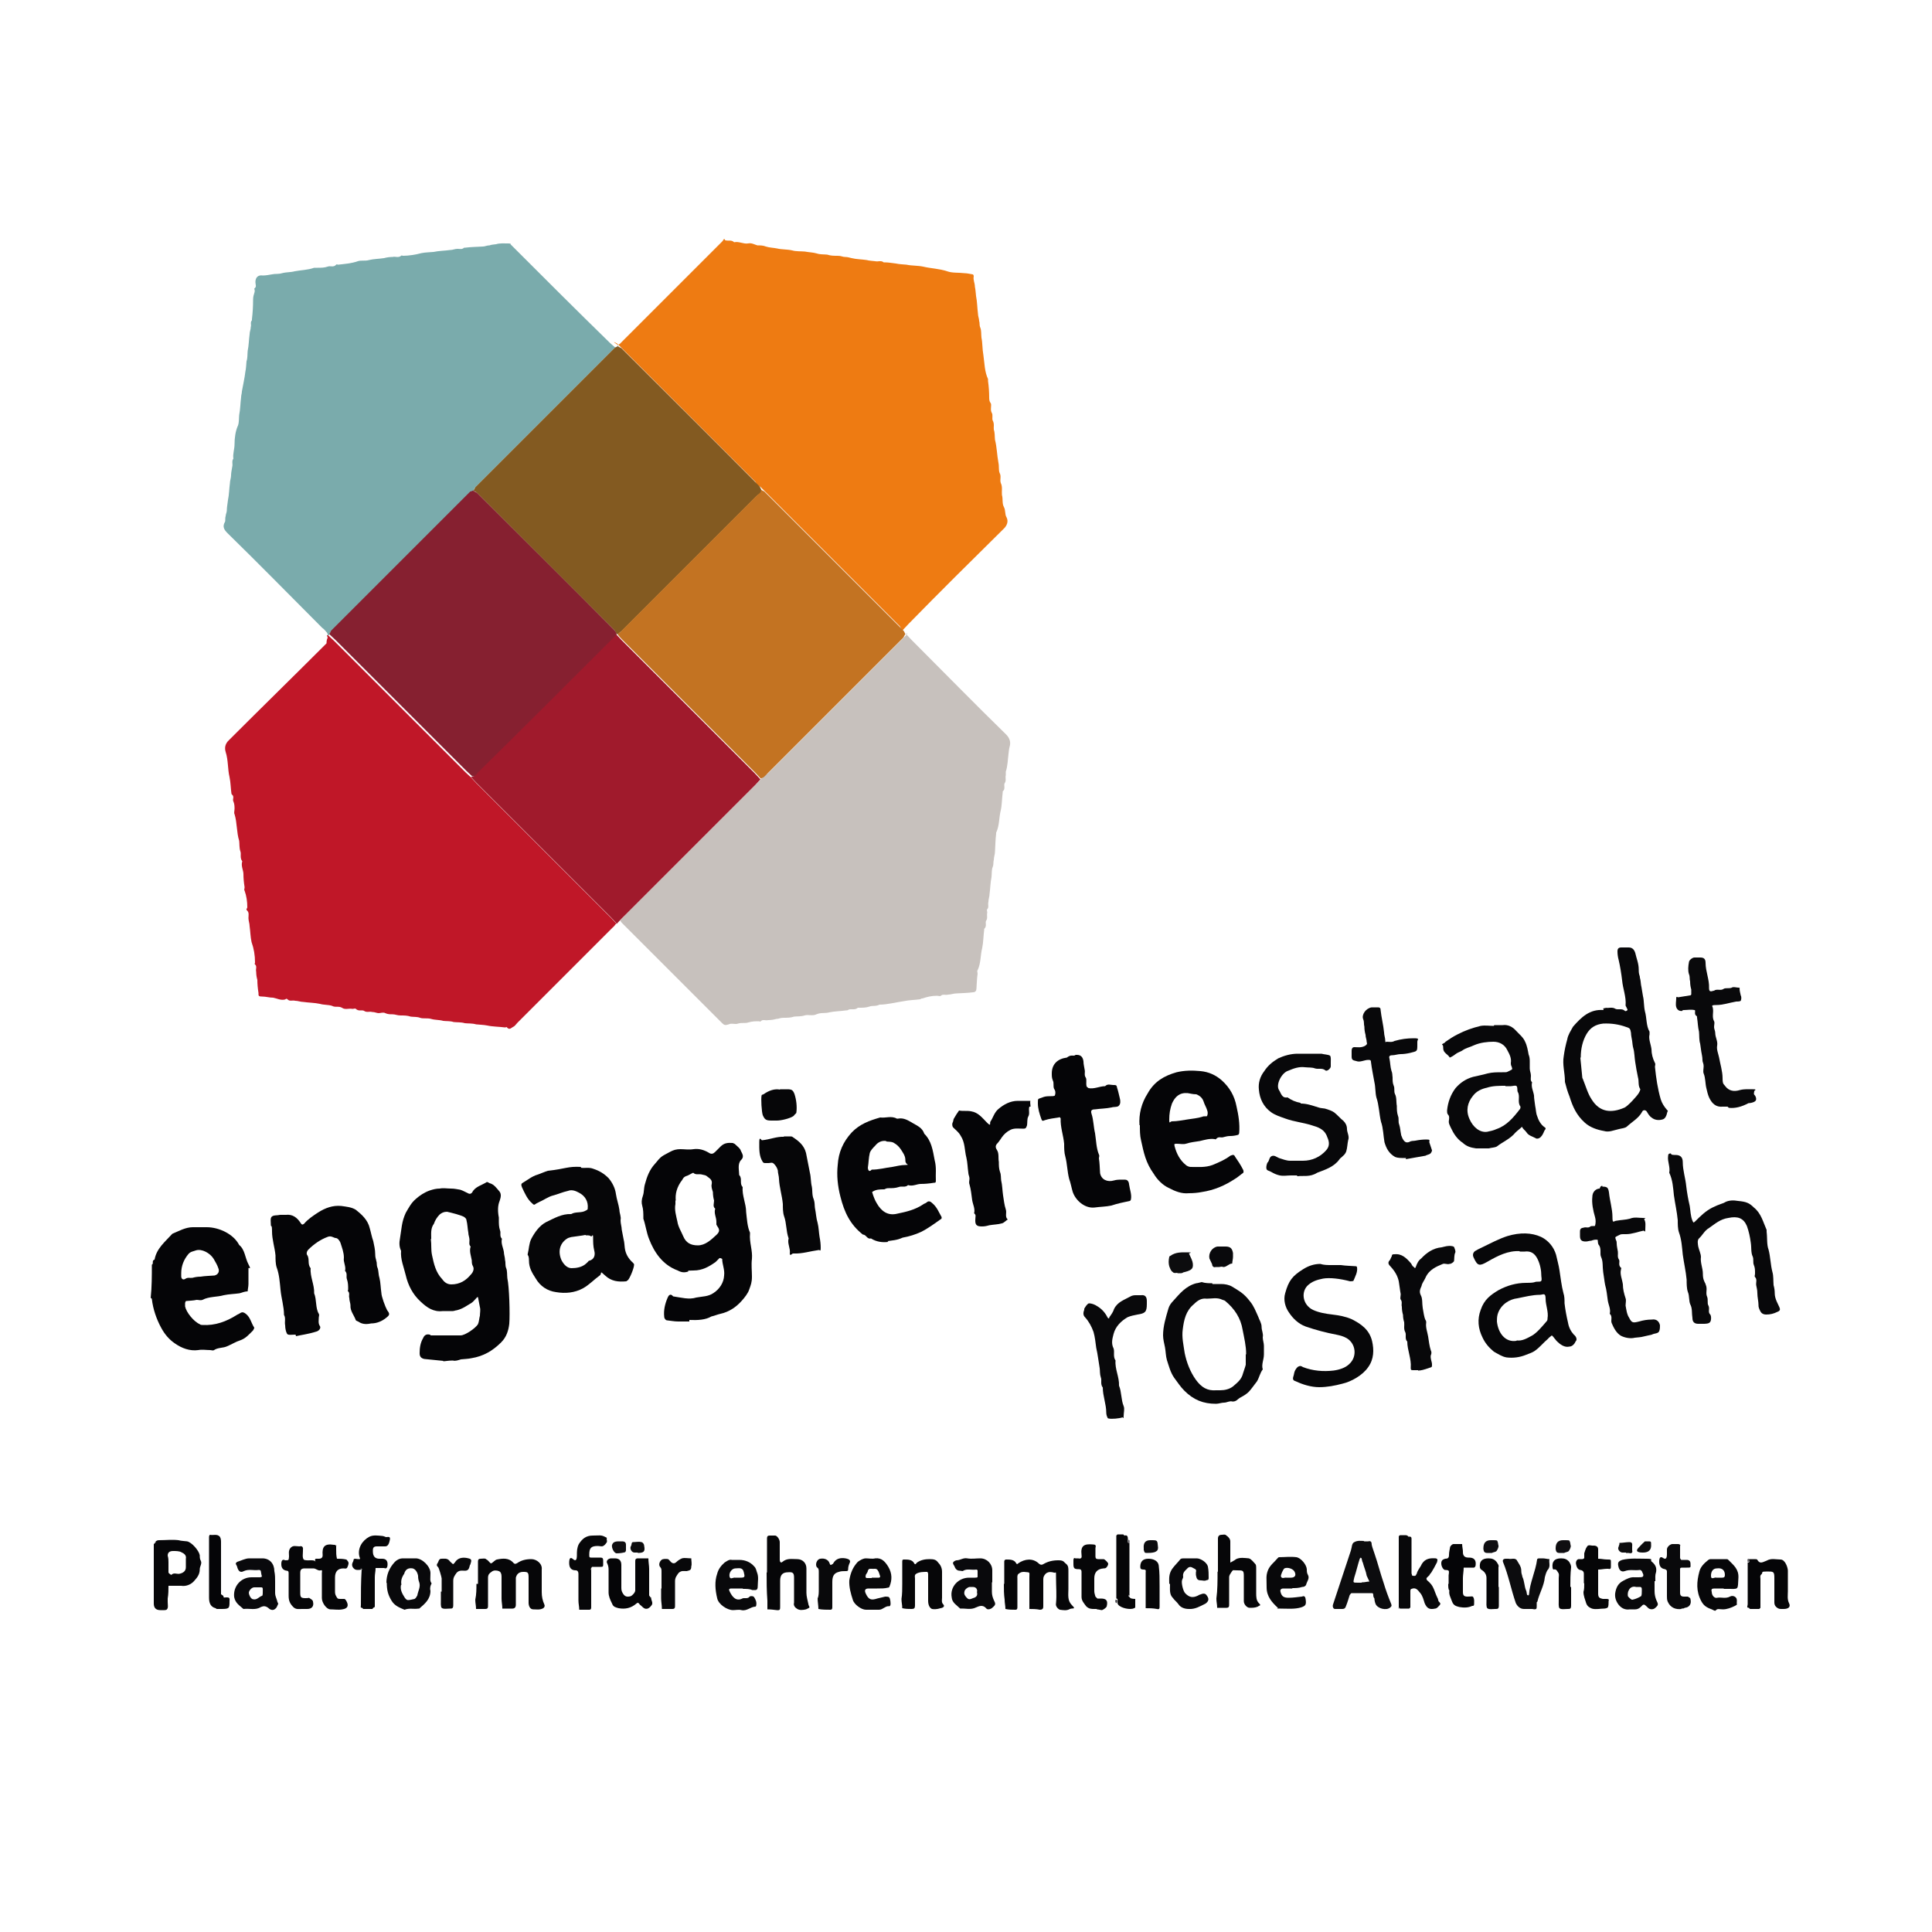 <?xml version="1.0" encoding="UTF-8"?>
<svg id="Ebene_1" xmlns="http://www.w3.org/2000/svg" xmlns:xlink="http://www.w3.org/1999/xlink" version="1.1" viewBox="0 0 500 500">
  <!-- Generator: Adobe Illustrator 29.2.1, SVG Export Plug-In . SVG Version: 2.1.0 Build 116)  -->
  <defs>
    <style>
      .st0 {
        fill: #862030;
      }

      .st1 {
        fill: #7aabac;
      }

      .st2 {
        fill: #060608;
      }

      .st3 {
        fill: #a01a2c;
      }

      .st4 {
        fill: #09090b;
      }

      .st5 {
        fill: #0f0e11;
      }

      .st6 {
        fill: #09090c;
      }

      .st7 {
        fill: #ee7b12;
      }

      .st8 {
        fill: #0c0c0e;
      }

      .st9 {
        fill: #08080a;
      }

      .st10 {
        fill: #c7c1bd;
      }

      .st11 {
        fill: #fff;
      }

      .st12 {
        fill: #835a21;
      }

      .st13 {
        fill: #050507;
      }

      .st14 {
        fill: #c37322;
      }

      .st15 {
        fill: #a9a6aa;
      }

      .st16 {
        fill: #c01728;
      }

      .st17 {
        fill: #070709;
      }

      .st18 {
        fill: #2f2e34;
      }

      .st19 {
        fill: #656268;
      }
    </style>
  </defs>
  <g id="Ebene_11">
    <rect class="st11" y="0" width="500" height="500"/>
  </g>
  <g>
    <path class="st7" d="M159.9,89.3c.2-.2.5-.2.7-.5,8.7-8.7,17.5-17.5,26.2-26.2.2-.2.3-.3.5-.7h.3c0,.2,0,.3.2.3.7.2,1.5-.2,2.2.5,1.2-.3,2.4.5,3.6.3.9-.2,1.7.3,2.4.5.7,0,1.5,0,2.2.3.9.3,1.9.3,2.9.5,1.2.3,2.6.2,3.9.5,1,.3,2.2.2,3.3.3,1,.2,2.1.2,3.1.5.9.3,1.9.2,2.7.3.9.3,1.7.3,2.7.3s1.2.3,1.9.3,1.2.2,1.7.3c1.2.3,2.6.3,3.9.5.7.2,1.5.2,2.2.3.7.2,1.5-.3,2.2.3h.3c1,0,1.9.2,2.9.3.9.2,1.7.2,2.7.3,1.4.3,2.9.2,4.3.5,2.1.5,4.1.5,6.2,1.2,1.4.5,2.9.3,4.5.5.7,0,1.4.2,2.1.3.2,0,.3.3.3.5-.2,1,.3,1.7.3,2.7.2.9.2,1.7.3,2.4.3,1.5.3,3.1.5,4.6,0,.7.3,1.2.3,1.9.2.5,0,1,.3,1.7s.2,1.7.3,2.6c.3,1.4.2,2.9.5,4.5.3,2.1.3,4.3,1.2,6.2v.5c.2,1.4.3,2.9.3,4.3s.5,1.2.5,1.9-.2,1.4.2,2.1c.3.5,0,1.4.2,1.9.5.9.2,1.7.3,2.4.3.9.2,1.7.3,2.6.5,1.9.5,3.9.9,6,.2.9,0,1.9.3,2.6.5.9,0,1.7.3,2.6.5,1,.2,2.1.3,3.1.3,1,0,2.2.5,3.1s.2,1.9.7,2.7c.5,1,.2,2.1-.9,3.1-8.2,8.1-16.5,16.3-24.5,24.5-.5.5-.9,1-1.4,1.5h-.3c-.2-.3-.3-.5-.5-.9-12-12-24-24-36-36-.2-.2-.5-.3-.9-.5-.2-.3-.3-.5-.5-.9-11.8-11.8-23.7-23.7-35.7-35.7-.2-.2-.5-.3-.9-.5q.2.3.2.2Z"/>
    <path class="st13" d="M39.1,327.4c.9-.2,0-1.2.9-1.4.5-2.9,2.7-4.6,4.6-6.7,1.7-.7,3.4-1.7,5.3-1.7h3.6c3.1,0,6.9,1.7,8.4,4.6,1.5,1.2,1.5,3.3,2.4,5s0,.7,0,1v4.1c0,.7-.2,1.4-.2,1.9-.7,0-1.4.3-2.1.5-1.4.2-2.7.2-4.1.5-1.7.5-3.8.3-5.5,1.2-.5.2-1,0-1.5,0-.9.2-1.7.2-2.7.3-.2,0-.2.3-.3.5v.9c.3,1.5,2.2,3.9,3.8,4.6.2.2.5.2.7.2,3.3.2,6.2-.9,8.9-2.6.3-.2.5-.2.9-.5.5-.3.9-.2,1.4.2,1.2.9,1.4,2.4,2.2,3.6,0,.2-.2.5-.3.7-1,1-1.9,2.1-3.4,2.6-1,.3-2.1,1-3.3,1.5-1,.5-2.4.3-3.4,1-.3.2-.7,0-1,0-1,0-2.1-.2-3.1,0-2.2.3-4.3-.5-6-1.7-1.5-1-2.7-2.4-3.6-4.1-1.2-2.2-2.1-4.8-2.4-7.4,0-.2-.2-.2-.3-.3.3-2.9.3-5.7.3-8.6ZM46.9,329.3v1c0,.7.5,1,1,.7.7-.5,1.2-.2,1.9-.3.7-.2,1.4-.3,2.1-.3,1.2-.2,2.4-.2,3.6-.3.9-.2,1.4-1,1-1.9-.3-.9-.7-1.5-1.2-2.4-.9-1.5-3.1-2.7-4.6-2.2-.5.2-1.4.3-1.9.9-1.2,1.4-1.9,3.1-1.9,5Z"/>
    <path class="st1" d="M159.9,89.3v.3c-.3.2-.5.3-.9.5l-36,36c-.2.2-.3.5-.5.9-.3.2-.5.3-.9.5-12,12-24,24-36,36-.2.2-.3.5-.5.9h-.3c0-.2,0-.5-.2-.7-.3-.3-.7-.9-1.2-1.2-8.2-8.2-16.3-16.5-24.5-24.5-.9-.9-1.4-1.7-.7-2.9.2-.3,0-1,.2-1.5,0-.5.3-1,.3-1.5,0-.9.2-1.7.3-2.7.3-1.4.3-2.9.5-4.3,0-.7.3-1.4.3-2.1s.2-1.5.3-2.2c.2-.7-.2-1.5.3-2.1-.2-1.2.3-2.4.3-3.8s.2-3.3.9-4.8c.3-.9.2-1.7.3-2.7.3-1.5.3-3.1.5-4.6,0-.5.2-1,.2-1.5.3-1.7.7-3.4.9-5.1.2-.9.2-1.7.3-2.7.3-.9.2-1.7.3-2.7.3-1.4.3-2.9.5-4.3,0-.7.3-1.2.3-1.9.2-.5-.2-1.2.3-1.7v-.3c.2-1.7.3-3.3.3-5s.7-1.9.3-2.9c.7-.5.3-1,.3-1.7,0-1.2.7-1.9,1.9-1.7.9,0,1.7-.2,2.4-.3.9-.2,1.5,0,2.6-.3s2.2-.2,3.3-.5c1.5-.3,3.3-.3,5-.9h.9c.9,0,1.7,0,2.6-.3.7-.3,1.5.3,2.2-.5.2-.2.3,0,.5,0,1.7-.2,3.4-.3,5.1-.9.9-.3,1.9,0,2.9-.3,1.2-.3,2.6-.3,3.9-.5.7-.2,1.5-.3,2.2-.3.7-.2,1.5.3,2.2-.3.2-.2.3,0,.5,0,1.5,0,3.3-.3,4.8-.7,1-.2,2.1-.2,3.1-.3,1.4-.3,2.9-.3,4.3-.5.7,0,1.2-.3,1.9-.3s1.2.2,1.7-.3h.3c1.5-.2,3.1-.2,4.6-.3.5,0,1-.3,1.7-.3.5-.2,1-.2,1.7-.3.9-.3,2.1-.2,3.1-.2s.5.2.7.3c.3.3.5.5.9.9,8.1,8.1,16.1,16.1,24.4,24.2.9.9,1.4,1.2,1.9,1.7Z"/>
    <path class="st10" d="M234.2,164.1h.3c.5.5.9,1,1.4,1.5,8.2,8.2,16.3,16.5,24.5,24.5,1,1,1.2,2.1.9,3.1-.2.7-.2,1.2-.3,1.9-.2,1.5-.2,3.1-.7,4.6v.9c-.2.7.2,1.4-.3,2.1-.3.5.3,1.5-.5,2.1v.3c-.2,1.5-.2,3.3-.5,4.6-.5,1.9-.3,3.9-1.2,5.8v.3c-.2,1.5-.2,3.1-.3,4.6,0,.7-.3,1.4-.3,2.1-.2.7,0,1.2-.3,1.9s-.2,1.7-.3,2.6c-.3,1.4-.3,2.9-.5,4.3,0,.7-.3,1.4-.3,2.1-.2.7.2,1.4-.3,1.9-.2.2,0,.5,0,.9-.2.7.2,1.4-.3,2.1-.3.5.3,1.4-.5,2.1v.3c-.2,1.5-.2,3.1-.5,4.6-.5,1.9-.3,3.9-1.2,5.8-.2.2,0,.5,0,.9-.2,1.4-.2,2.6-.3,3.9,0,.5-.3.9-.9.9-1.4.2-2.9.2-4.3.3-.7,0-1.4.3-2.1.3-.7.2-1.4-.2-1.9.3-.2.2-.7,0-1,0-1.4,0-2.6.3-3.8.7-.2,0-.3,0-.5.2-1.4.2-2.9.2-4.3.5-2.1.3-4.3.9-6.3.9-.9.5-1.9.2-2.6.5-.9.3-1.7.3-2.7.3h-.3c-.7.7-1.7.2-2.4.5-.2.2-.5.2-.7.2-1.4.2-2.9.2-4.3.5-1,.3-2.2,0-3.3.5-1,.5-2.2,0-3.1.3s-1.9.2-2.7.3c-.9.3-1.7.3-2.7.3s-1.2.3-1.9.3c-.7.2-1.4.3-2.1.3-.7.2-1.4-.3-1.9.3-.2.2-.3,0-.5,0-.9,0-1.7,0-2.7.3-.9.3-1.7,0-2.7.3-.7.3-1.7-.2-2.4.2-.9.3-1.2.2-1.7-.3-8.6-8.6-17.2-17.2-25.9-25.9-.2-.2-.3-.3-.5-.7.5-.5.9-1,1.4-1.5,11.5-11.5,23-23,34.5-34.5.5-.5.9-1,1.4-1.5.3-.2.5-.3.9-.5,12-12,24-24,36-36-.2.2,0-.2.2-.3Z"/>
    <path class="st16" d="M84.6,164.4h.3c.5.5,1,.9,1.5,1.4,11.3,11.3,22.6,22.6,34,34,.5.5,1,.9,1.5,1.4.5.5.9,1,1.4,1.5,11.7,11.7,23.2,23.2,34.8,34.8.5.5.9,1,1.4,1.5-.3.3-.5.7-.9,1-8.2,8.2-16.5,16.5-24.7,24.7-.3.3-.7.9-1,1-.5.2-1,1-1.7.2,0-.2-.3,0-.5,0-1.5-.2-3.3-.2-4.6-.5-1-.2-2.1-.2-2.9-.3-1-.3-2.1-.2-2.9-.3-1-.3-2.1-.2-2.9-.3-.9-.3-1.9-.2-2.7-.3-1-.3-2.1-.2-3.1-.5-1-.3-2.1,0-2.9-.3s-1.7-.2-2.4-.3c-.9-.3-1.7-.3-2.6-.3s-1.4-.3-2.1-.3-1.2,0-1.9-.3c-.5-.3-1.2,0-1.7,0s-1-.3-1.7-.3c-.7-.2-1.4.2-2.1-.3-.5-.3-1.4.2-2.1-.5-.2-.2-.5,0-.9,0-.9-.2-1.9.3-2.7-.3-.9-.5-1.7,0-2.6-.5-.9-.3-2.1-.2-3.1-.5-1.4-.3-2.9-.3-4.3-.5-.7,0-1.4-.3-2.1-.3-.7-.2-1.4.2-1.9-.3s-.5,0-.9,0c-1,.2-1.9-.3-2.9-.5-1,0-1.9-.3-2.9-.3s-.9-.3-.9-.9c-.2-1.2-.3-2.4-.3-3.4-.2-.7-.3-1.4-.3-2.1-.2-.7.3-1.4-.3-1.9-.2-.2,0-.3,0-.5,0-1.9-.3-3.6-.9-5.3-.3-1.4-.3-2.7-.5-4.1,0-.7-.3-1.4-.3-2.1s.2-1.4-.3-1.9,0-.5,0-.9c0-1.5-.2-2.9-.7-4.3-.2-.2,0-.5,0-.9-.2-1.2-.3-2.4-.3-3.4s-.7-2.1-.3-3.3c-.7-.9-.2-1.9-.5-2.6-.3-.9-.2-1.9-.3-2.7-.7-2.2-.5-4.6-1.2-6.9-.2-.3,0-.9,0-1.4s0-1.2-.3-1.9c-.3-.5.3-1.2-.3-1.7,0,0-.2-.2-.2-.3-.2-1.4-.2-2.9-.5-4.3-.5-2.1-.3-4.3-1-6.5-.3-1-.2-2.1.9-3.1,8.4-8.4,16.8-16.6,25.2-25,0-.9.2-1.2.3-1.5Z"/>
    <path class="st3" d="M159.4,238.8c-.5-.5-.9-1-1.4-1.5-11.7-11.7-23.2-23.2-34.8-34.8-.5-.5-.9-1-1.4-1.5.9.2,1.2-.5,1.5-1,11.7-11.7,23.3-23.3,35-34.8.3-.3.5-.7.9-1h.3c.5.5.9,1,1.4,1.5,11.5,11.5,23,23,34.5,34.5.5.5.9,1,1.4,1.5-.5.5-.9,1-1.4,1.5-11.5,11.5-23,23-34.5,34.5-.5.5-.9,1-1.4,1.5.2-.3,0-.3-.2-.3Z"/>
    <path class="st13" d="M114.8,352.2c-1.7-.2-3.3-.3-5-.5-.9-.2-1.2-.7-1.2-1.5,0-1.4.2-2.7.9-3.9q.5-1.2,1.7-.9c.2,0,.2.2.3.2h7.7c1.2,0,3.9-1.9,4.5-2.9.3-.7.3-1.5.5-2.2,0-.7.2-1.5,0-2.2-.2-.9-.3-1.7-.5-2.6h-.2c-.5.5-1,1.2-1.5,1.5-1.2.7-2.2,1.5-3.8,1.9-.3,0-.7.2-1,.2h-2.6c-2.4.3-4.1-.9-5.7-2.4-2.1-1.9-3.3-4.3-3.9-6.9-.5-2.1-1.4-4.1-1.2-6.3-.5-1-.5-2.1-.3-3.1.2-1.2.3-2.2.5-3.4.2-1.2.5-2.2,1-3.3.7-1.2,1.4-2.6,2.6-3.6,1-.9,2.2-1.7,3.6-2.2.9-.3,1.7-.5,2.6-.5.9-.2,1.9,0,2.9,0s1.7.2,2.4.3c.7.2,1.5.7,2.2,1q.5.2.9-.3c.7-1.5,2.6-1.9,3.8-2.7.2,0,.5.2.7.3,1.2.3,1.9,1.4,2.6,2.2.5.7.3,1.5,0,2.4q-.7,1.7-.2,4.3v.7c0,.9,0,1.7.3,2.6.3.7-.2,1.5.5,2.2-.3,1.2.3,2.2.5,3.4,0,.7.3,1.4.3,2.1.2.7,0,1.4.3,2.1s.2,1.7.3,2.6c.5,2.2.7,9.3.5,11.8-.2,1.7-.7,3.4-2.1,4.8-2.2,2.2-4.6,3.6-7.7,4.1-.9.2-1.9.2-2.7.3-.7.2-1.4.5-2.1.3-1.2,0-1.9.2-2.6.2h0ZM111.5,320.7c.2,1.4,0,2.7.3,4.1.5,2.4,1,4.5,2.6,6.2.5.7,1.2,1.4,2.4,1.4,2.2,0,3.8-1,5.1-2.6.5-.5.9-1.4.5-2.1-.3-.5-.3-1-.3-1.5-.2-1.2-.7-2.4-.3-3.6-.5-.5-.3-1-.3-1.7s-.3-1.2-.3-1.9c-.2-1-.2-2.2-.5-3.3,0-.3-.3-.5-.5-.7-.7-.5-3.6-1.2-4.5-1.4-.9,0-1.4.3-1.9.7-.7.7-1.2,1.5-1.5,2.4-.9,1.2-.7,2.6-.7,3.9Z"/>
    <path class="st13" d="M178.4,342h-2.9c-1,0-1.9-.2-2.9-.3-.3,0-.7-.5-.7-.9-.2-1.7.2-3.4.9-5,.2-.5.7-1.2,1.4-.3,2.1.3,4.1.9,6,.3,1.5-.3,3.1-.2,4.5-1.2,1.5-1,2.6-2.6,2.7-4.5.2-1.5-.5-2.9-.5-4.3,0,0-.5-.3-.7-.2l-1,1c-1.7,1.2-3.4,2.2-5.7,2.2s-1,.2-1.5.3c-.9.3-1.7.2-2.6-.3-4.1-1.5-6.2-5-7.4-8.1-.7-1.7-.9-3.6-1.5-5.3v-.3c0-1,0-2.1-.3-3.1-.2-.7-.2-1.5.2-2.6.3-.9.2-1.9.5-2.9.5-1.9,1.2-3.8,2.6-5.3,1.7-2.1,1.7-1.9,3.9-3.1.9-.5,1.7-.7,2.7-.7s2.2.2,3.4,0c1.4-.2,2.7.2,3.9.9.7.5,1.2.3,1.7-.2l1.4-1.4c.9-.9,1.9-1,3.1-.9.2,0,.3.2.5.2.5.5,1.2,1,1.5,1.5.3.9,1.2,1.7.2,2.7-1,1-.5,2.7-.5,3.9.9.9,0,2.2.9,3.1-.2,2.2.9,4.3.9,6.5.2,1.7.3,3.8,1,5.3v.3c-.2,2.2.7,4.3.5,6.5-.2,1.5,0,3.1,0,4.6s-.3,2.2-.7,3.3c-.3,1-1.2,2.1-1.9,2.9-1.5,1.7-3.3,2.9-5.5,3.4-.9.2-1.5.5-2.4.7-1.5.9-3.6,1-5.7.9ZM174.8,310.6v1c-.3,1.5.2,3.1.5,4.5.2,1.4,1,2.6,1.5,3.8.7,1.7,1.9,2.4,3.8,2.4s3.4-1.4,4.8-2.7.3-1.9,0-2.7v-.7c0-1.2-.7-2.2-.3-3.4-.7-.5-.3-1.4-.3-2.1-.2-.7-.3-1.5-.3-2.2-.2-.7-.5-1.4-.3-2.1.2-1.2-.7-1.5-1.4-2.1-.3-.2-.7-.2-1-.3-.9-.3-1.7.2-2.4-.5-.7.3-1.2.7-1.9.9-.5.2-.7.5-.9.9-1.5,1.9-1.9,3.8-1.7,5.5Z"/>
    <path class="st2" d="M150.3,302.2c.9.2,2.1-.2,3.3.3,1.5.5,2.7,1.2,3.9,2.4,1,1.2,1.7,2.6,1.9,4.1.2,1.4.7,2.7.9,4.1,0,.9.5,1.7.3,2.7,0,.9.3,1.7.3,2.4.2.9.3,1.7.5,2.6.2.7.2,1.5.3,2.2.2,1.5.9,2.7,2.1,3.8.2.2.3.3.3.5,0,.9-1.2,3.8-1.7,4.1-.2,0-.2.2-.3.2-2.1.2-3.9,0-5.5-1.5s-.7-.5-1.4,0c-1.4,1-2.7,2.4-4.3,3.3-2.2,1.2-4.6,1.4-7,1-2.2-.3-4.1-1.5-5.3-3.6-.9-1.4-1.7-2.7-1.7-4.5s-.5-1.2-.3-1.9c.3-1.2.3-2.6.9-3.8.9-1.7,2.1-3.4,3.8-4.3,2.1-1,4.1-2.2,6.5-2.1,1.2-.7,2.6-.2,3.8-.9.3-.2.5-.2.5-.5.2-1.9-.7-3.3-2.2-4.1-.9-.5-1.9-.9-2.9-.5-1.4.3-2.7.9-3.9,1.2s-2.4,1.2-3.6,1.7c-.3.2-.5.2-.9.5s-.5.2-.9-.2c-1.2-1-1.9-2.6-2.6-4.1-.3-.7-.2-1,.2-1.2,1.2-.7,2.4-1.7,3.8-2.1.9-.3,1.7-.7,2.7-1,4.6-.5,5.1-1.2,8.6-1ZM151.5,319.6c-.9.2-2.1.3-3.3.5-.3,0-.9.2-1.2.3-2.1,1.2-2.7,3.4-1.7,5.7.5,1,1.4,2.1,2.6,2.1s2.7-.2,3.8-1.2.5-.7.7-.7c1.4-.3,1.7-1.5,1.4-2.6-.3-1.2-.3-2.2-.3-3.4s-.3-.3-.5-.3c-.3-.3-.7-.3-1.4-.3Z"/>
    <path class="st13" d="M76.5,345.4c-1,0-1.9.2-2.2-.2-.3-.5-.5-1.4-.5-2.2-.2-.9.2-1.9-.3-2.7,0-2.2-.7-4.3-.9-6.5-.2-1.9-.3-3.9-1-5.8-.3-.9-.3-2.1-.3-3.1-.2-2.1-.9-4.1-.9-6.2s-.3-1-.3-1.7-.2-1.7.2-2.1c.5-.5,1.4-.3,2.2-.5h1.5c1.7-.2,2.9.7,3.8,2.1.3.5.5.5.9.2,1-1.2,2.4-2.1,3.6-2.9,1.9-1.2,3.8-1.9,6-1.7,1.4.2,2.7.3,3.8,1,1.5,1.2,3.1,2.6,3.6,4.8.3,1,.5,2.2.9,3.3.2,1,.5,2.2.5,3.3s.2,1.2.3,1.9c.2.5,0,1,.3,1.7s.2,1.7.5,2.6c.3,1.2.3,2.6.5,3.9,0,.9,1,3.6,1.5,4.5.7.9.7,1.2-.2,1.9-1.2,1-2.6,1.5-3.9,1.5-1,.2-2.1.3-3.1-.3-.2-.2-.7-.3-.9-.5-.5-1.4-1.5-2.4-1.4-3.9,0-.5-.3-1.2-.3-1.9-.2-.5.2-1.2-.3-1.7-.2,0,0-.3,0-.5,0-.9,0-1.7-.3-2.6-.3-.7.2-1.5-.5-2.2.3-1.2-.5-2.2-.3-3.4,0-1.4-.5-2.6-.9-3.9-.2-.5-.7-1.2-1.2-1.2s-1.2-.7-2.1-.3c-1.9.7-3.6,1.9-5,3.3-.5.5-.5,1.2-.3,1.4.7,1,0,2.4.9,3.4-.2,2.2,1,4.3.9,6.5.7,1.7.3,3.8,1.2,5.3.2.3,0,.7,0,1,0,.7-.2,1.5.3,2.2.3.5-.2,1.2-.9,1.4-2.2.7-4.1.9-5.3,1.2Z"/>
    <path class="st13" d="M294.9,291.2c-.2-2.9.5-5.7,2.1-8.2,1.7-3.1,4.3-4.6,7.5-5.5,2.1-.5,4.1-.5,6.2-.3,2.1.2,3.9,1,5.5,2.4,2.1,1.9,3.3,4.1,3.8,6.7.5,2.2.9,4.5.7,6.9,0,.2-.2.5-.3.5-.7.2-1.4.3-2.1.3s-1.2.2-1.7.3c-.5.2-1.2-.2-1.7.3s-.3.2-.5.2c-1.4-.2-2.6.2-3.9.5-1.2.2-2.4.3-3.6.7-.7.2-1.5,0-2.4,0s-.5.3-.5.7c.5,1.9,1.4,3.6,2.9,4.8.3.3.9.5,1.2.5,1.9,0,3.8.2,5.7-.5,1.7-.7,3.3-1.4,4.6-2.4.7-.3,1-.3,1.2.2.7,1,1.5,2.2,2.1,3.4.2.3.2.9-.2,1-.7.5-1.2,1-1.9,1.4-2.6,1.7-5.3,2.9-8.6,3.4-1,.2-2.2.3-3.3.3-1.9.2-3.6-.5-5.3-1.4-1.5-.7-2.9-2.1-3.8-3.6-2.1-2.9-2.6-5.5-3.3-8.7-.3-1.2-.3-2.6-.3-3.9ZM307.4,282.9c-2.1-.2-3.3.9-4.1,2.7-.5,1.4-.7,2.7-.7,4.1s.2.5.7.5c1.4,0,2.7-.3,4.1-.5,1.2-.2,2.6-.3,3.8-.7.3-.2,1.2,0,1.2-.2.2-.5.2-1,0-1.5-.2-.7-.7-1.5-.9-2.2-.3-.9-.9-1.5-1.9-1.9-.9,0-1.5-.2-2.2-.3Z"/>
    <path class="st13" d="M229.9,321.4c-1.5.2-3.1,0-4.5-.9-1,.3-1.2-1-2.1-1-3.3-2.6-4.8-5.8-5.8-9.8-.7-2.7-1-5.5-.7-8.2.2-3.3,1.4-6,3.6-8.4,2.1-2.2,4.6-3.1,7.4-3.9,1.4.2,2.9-.5,4.3.3h.3c1.5-.3,2.7.5,3.9,1.2s2.4,1.2,2.9,2.7c1.9,1.9,2.2,4.3,2.7,6.9.5,1.9.2,3.6.3,5.3,0,.5-.2.5-.5.5-1.2.2-2.4.3-3.4.3s-2.1.7-3.3.3c-.7.7-1.7.2-2.4.5-.9.3-1.7.3-2.6.3s-.9.3-1.2.3c-1,0-2.2,0-3.1.7.3,1,.7,2.1,1.2,2.9,1.2,2.1,2.9,3.3,5.3,2.7,2.4-.5,4.6-1,6.7-2.4.2-.2.5-.2.9-.5.5-.5,1-.3,1.5.2,1.2,1,1.7,2.4,2.4,3.6,0,.2,0,.5-.2.5-1.7,1.2-3.3,2.4-5.1,3.3-1.5.7-3.1,1.2-4.8,1.5-1.5.7-2.7.7-3.9.9ZM229.4,295.3c-1.2-.2-2.2.3-2.9,1.2-.5.5-1.2,1.2-1.4,1.9-.3,1.2-.3,2.6-.5,3.8,0,.3.2,1.4,1,.5,1.9,0,3.6-.5,5.3-.7,1.2-.2,2.2-.5,3.4-.5s.3-.2.2-.5c-.2-.2-.2-.7-.2-.9,0-1-.7-1.9-1.2-2.7-.5-.7-1-1.2-1.9-1.7-.7-.3-1.4-.2-1.9-.3Z"/>
    <path class="st9" d="M415.5,260.8c.7.2,1.7-.3,2.6.3.7.3,1.7-.2,2.4.5.2.2.5,0,.7-.2,0,0,0-.3-.2-.5,0-.2-.3-.5-.3-.7.2-2.2-.7-4.3-.9-6.5-.2-1.7-.5-3.6-.9-5.3-.2-.7-.3-1.5-.3-2.2s.3-1,1-1h1.9c.9,0,1.4.5,1.7,1.4.3,1.4.9,2.7.9,4.3s.3,1.4.3,2.1c.2.7.2,1.2.3,1.9.2.9.3,1.9.5,2.9.3,1.2.2,2.6.5,3.9.5,1.7.3,3.8,1.2,5.3v.7c-.3,1.2.3,2.4.5,3.8,0,1.2.3,2.4.9,3.6.2.3,0,.7,0,1,.3,2.9.7,5.7,1.5,8.4.3,1,.9,1.9,1.5,2.6s.3.3.2.7c-.2.9-.5,1.7-1.2,1.9-1,.3-2.1.2-2.9-.5-.5-.3-.9-1-1.2-1.5-.3-.5-1-.5-1.2,0-.9,1.7-2.6,2.6-3.9,3.8-.5.5-1.4.5-2.1.7-1.4.3-2.6.9-3.9.5-1.7-.3-3.6-.9-5-2.2-2.1-1.9-3.1-4.1-3.9-6.7-.5-1.2-.9-2.6-1.2-3.8v-.2c0-2.2-.7-4.3-.3-6.5.2-1.5.5-2.9.9-4.3.2-1.2.9-2.2,1.5-3.3,2.1-2.4,4.3-4.6,7.9-4.3-.2-.5,0-.5.5-.5ZM409,273.8c.2,1.7.3,3.4.5,5.1,0,.2.2.3.2.5.7,1.7,1.2,3.6,2.2,5.1,2.1,3.4,5.1,3.6,8.4,2.2.9-.3,3.4-3.1,3.8-3.8s.5-1,.3-1.2c-.5-.9-.2-1.9-.5-2.9-.3-1.4-.5-2.6-.7-3.9-.2-1.2-.2-2.6-.5-3.6-.2-.7-.2-1.2-.3-1.9s-.3-1.4-.3-2.1c-.2-1-.2-1.2-1.2-1.5-1.9-.7-3.9-1-6-.9-1.9.2-3.3,1-4.3,2.7-1,1.7-1.5,3.8-1.5,6Z"/>
    <path class="st13" d="M278.4,273h.3q1.5,0,1.7,1.7c0,.7.2,1.4.3,2.1.2.7-.2,1.4.3,2.1.3.5,0,1.4.2,2.2,0,.2.3.3.5.5,1.5.3,2.9-.5,4.3-.5.7-.7,1.4-.3,2.1-.3s.9,0,1,.7c.3.9.5,1.9.7,2.7.2.7.2,1.5-.2,1.9-.3.5-1.4.3-1.9.5-1.4.3-2.9.3-4.3.5-.9,0-1.2.3-.9,1.2.5,1.5.5,3.3.9,5,.3,1.9.3,3.8,1,5.5.2.3,0,.7,0,1,.2,1.2.2,2.4.3,3.8.3,1.7,1.9,2.4,3.6,1.9,1-.3,2.1-.2,2.9-.2s1,.9,1,1.2c.2,1.4.7,2.6.5,3.8,0,.2-.2.5-.3.5-1.5.3-3.3.7-4.8,1.2-1.4.3-2.9.3-4.3.5-2.6.3-5-1.9-5.7-4.1-.3-1-.5-2.2-.9-3.3-.5-1.9-.5-3.9-1-5.8-.3-1-.3-2.2-.3-3.3-.2-2.2-1-4.3-.9-6.5,0-.2-.3-.5-.5-.3-1.2.2-2.4.3-3.6.7-.5.2-.7.3-.9-.3-.5-1.4-.9-2.7-.9-4.1s0-1,1.2-1.5c.5-.2,1-.3,1.7-.3s1.4,0,1.5-.2c.2-.5.2-1.2-.2-1.7-.3-.7,0-1.5-.3-2.1-.3-.7-.3-1.2-.3-1.9,0-2.4,1.5-3.8,3.9-4.1.9-.7,1.4-.5,1.9-.5Z"/>
    <path class="st9" d="M432.7,298.9h.9c1.2,0,1.9.5,1.9,1.9,0,2.1.7,4.1.9,6.2.2,1.7.5,3.4.9,5.1.2,1.2.2,2.6.7,3.8.3.7.3.5.7.2,1.4-1.4,2.7-2.7,4.5-3.6s2.7-1,3.3-1.4c1-.5,2.2-.5,3.3-.3,2.1.2,2.9.5,4.1,1.7,1.9,1.5,2.4,3.8,3.3,5.8v.5c.2,1.5,0,3.3.5,4.6.5,1.9.5,3.9,1,5.8.3,1,.2,2.2.3,3.4.2.7.3,1.4.3,2.1s.2,1.4.5,2.1c.2.5.5,1,.7,1.5.2.5.3.9-.5,1.2-1,.5-1.9.7-2.9.7s-1.4-.5-1.7-1.2-.3-.9-.3-1.2c0-1-.3-2.1-.3-3.1s-.2-1.4-.3-2.1.3-1.5-.3-2.1c-.2-.2,0-.5,0-.9,0-.9,0-1.5-.3-2.2-.3-.7,0-1.5-.3-2.2-.5-1-.3-2.4-.5-3.6-.2-1.5-.5-2.9-1-4.3-.9-2.1-2.4-2.6-4.8-2.1-2.1.3-3.4,1.5-5,2.6-1.2.7-1.7,1.9-2.6,2.7-.5.5-.3,1.4-.2,2.1.2.9.7,1.9.7,2.7-.2,1.5.5,2.9.5,4.3s.3,1.9.7,2.7c0,.2.2.5.2.7.2.9-.2,1.7.2,2.6.3.7,0,1.7.3,2.2.5.9-.2,1.7.5,2.4.3.3.3,1.5,0,1.9-.3.5-1.2.5-1.9.5h-1.2c-1,0-1.5-.5-1.5-1.5-.2-1.2,0-2.4-.5-3.4s-.2-2.2-.7-3.4c-.3-.9-.3-2.1-.3-3.1-.2-2.2-.7-4.3-1-6.5-.2-1.9-.3-3.9-1-5.8-.3-.9-.3-2.1-.3-3.1-.2-2.2-.7-4.3-1-6.5-.2-1.9-.3-3.9-1.2-5.8.3-1.5-.5-2.9-.3-4.3,0-.5.2-.7.7-.7.2.5.5.3,1,.3Z"/>
    <path class="st9" d="M386.7,265.3h2.2c1.4-.2,2.6.5,3.4,1.4s1.9,1.7,2.4,2.9c.5,1,.7,2.2.9,3.3.2.5.3,1,.3,1.7v1.9c0,.7.3,1.2.3,1.9s-.2,1.2.3,1.7c-.3,1.2.3,2.2.5,3.4,0,.9.2,1.7.3,2.7.2.9.2,1.9.5,2.6.3,1,.9,2.2,1.9,2.9.5.3.3.5,0,.9-.3.7-.5,1.2-1,1.7-.3.3-.9.5-1.2.3-.9-.5-1.9-.7-2.4-1.5-.3-.5-1-.9-1.2-1.5-.5.5-1.2,1-1.7,1.5-1.4,1.7-3.3,2.4-4.8,3.6-.5.3-1.4.3-2.1.5h-3.3c-1.4-.2-2.4-.5-3.4-1.4-1.5-1-2.4-2.4-3.1-3.9-.3-.7-.7-1.2-.5-2.1,0-.3.2-.9-.3-1.4-.2-.2-.2-.7-.2-1,.2-2.1.9-4.1,2.2-5.8,1.2-1.4,2.7-2.4,4.5-2.9,1.2-.3,2.4-.5,3.8-.9,1.2-.3,2.4-.3,3.8-.3s1,0,1.7-.3c.9-.5,1-.3.7-1.2-.2-.3-.2-.7-.2-.9.2-1.2-.3-2.2-.9-3.3-.7-1.5-2.1-2.2-3.6-2.2s-3.4.2-5,.9c-1,.5-2.2.7-3.1,1.4-.5.3-1.2.5-1.7.9s-1,.7-1.5.9c-.5-.9-1.7-1.2-1.7-2.4s-.3-.7-.3-1c.2-.3.7-.3.9-.7,1-.7,2.1-1.4,3.1-1.9,1.9-1,3.9-1.7,6-2.2,1.2-.2,2.2,0,3.4,0ZM389.6,281h0c-1.7,0-3.3,0-4.8.5-1.4.3-2.7.9-3.6,2.1-1.4,1.7-1.9,3.8-.9,6,.9,2.1,2.7,3.6,4.6,3.3.9-.2,1.5-.3,2.4-.7,2.6-.9,4.3-2.9,6-5.1.2-.2.2-.5.2-.7-.9-1.2,0-2.6-.7-3.8-.2-.3,0-1.2-.3-1.5s-1,0-1.5,0c-.7,0-1,0-1.4,0Z"/>
    <path class="st17" d="M393.4,323.8c-3.1-.2-5.8,1.2-8.4,2.7-2.1,1.2-2.6,1.2-3.6-1q-.5-1,.3-1.7c.5-.3,1.2-.7,1.9-1,2.1-1,4.3-2.2,6.5-2.9,3.3-1,6.3-.9,8.7.2,1.9.9,3.3,2.6,3.9,4.6.3,1.4.7,2.7.9,4.1.3,1.9.5,3.9,1,5.8.3.9.3,1.7.3,2.7.2,1.7.5,3.3.9,5,.2,1.2.7,2.2,1.5,3.1.7.5.9,1.4.5,1.7-.3.7-.9,1.4-1.7,1.4-.9.2-1.7-.2-2.4-.7-.3-.3-.9-.7-1.2-1.2-.3-.3-.5-.7-.9-1-.3.3-.7.5-1,.9-1.2,1-2.1,2.2-3.4,3.1-.7.5-1.5.7-2.2,1-1.7.7-3.4.9-5.1.7-1.2-.2-2.2-.9-3.3-1.5-1.2-1-2.2-2.1-2.9-3.6-1.2-2.4-1.4-4.8-.5-7.2.9-2.7,2.6-3.9,4.6-5.1,2.2-1.2,4.6-1.9,7.2-1.9s1.9-.3,2.9-.3,1.2,0,1-1.4c0-1.5-.3-3.1-1-4.5s-1.7-2.1-3.3-1.9c-.5,0-1,0-1.4,0ZM392.5,346.9c1.4.2,2.6-.5,3.9-1.2s2.7-2.4,3.9-3.8c.2-.2.2-.5.2-.7.3-1.7-.5-3.4-.5-5.1s-.7-1-1.5-1c-1.9,0-3.8.5-5.8.9-1.9.2-4.3,1.5-5.1,4.1-.2.7-.2,1.4-.2,1.9.3,2.9,2.1,5.5,5.1,5Z"/>
    <path class="st9" d="M313.8,332.3h2.2c1,0,2.1.2,2.9.7q1.2.7,2.2,1.4c1,.7,1.7,1.5,2.4,2.4,1,1.2,1.5,2.6,2.1,3.9.3.9.9,1.7.9,2.7s.5,1.7.3,2.7c0,.7.3,1.5.3,2.2v2.2c0,1.4-.7,2.6-.3,3.9-.7.9-.9,2.1-1.5,3.1-2.1,2.7-1.9,2.9-4.5,4.3-.5.3-.9,1-1.9.9-.7-.2-1.4.3-2.1.3s-1.4.3-2.1.3c-3.3,0-5.8-1-8.2-3.4-1-1-1.7-2.1-2.6-3.3-1-1.4-1.4-3.1-1.9-4.6-.3-1-.3-2.2-.5-3.3-.2-1-.5-2.1-.5-3.1,0-2.4.7-4.6,1.4-7,.2-.7.7-1.4,1.2-1.9,1.7-1.9,3.3-3.9,6-4.6.3,0,.9-.2,1.4-.3.9.3,1.9.3,2.7.3ZM322.5,350.4c0-2.1-.5-4.1-.9-6.2-.5-3.1-2.1-5.5-4.5-7.5-.2-.2-.5-.2-.7-.3-1.4-.7-2.7-.3-4.1-.3-1.4-.2-2.4.5-3.3,1.4-2.1,1.7-2.6,4.1-2.9,6.5-.3,2.1.2,4.1.5,6.2.5,2.4,1.4,4.8,2.9,6.9,1.4,1.9,2.9,2.9,5.3,2.7h1c1.2,0,2.4-.3,3.3-1,1-.9,2.2-1.7,2.6-3.4.2-.7.5-1.4.7-2.2,0-.9,0-1.7,0-2.6Z"/>
    <path class="st13" d="M266.4,286.4c-.3.9.2,1.7-.3,2.6-.3.5-.2,1.5-.3,2.2-.2.5-.2.9-.9.9-1.2,0-2.4-.2-3.4.3s-1.7,1.2-2.2,1.9c-.3.5-.7,1-1,1.4-.5.5-.9,1-.3,1.9s.3,2.1.5,3.1c0,.9,0,1.7.3,2.6.3.7.2,1.5.3,2.2.3,1.2.3,2.6.5,3.9.2,1.2.3,2.4.7,3.6.3.9-.3,1.9.5,2.6-.5.3-1,.9-1.5,1-1,.3-2.2.3-3.3.5-.7.2-1.2.3-1.9.3-1.2,0-1.7-.3-1.7-1.5s.3-1.4-.3-1.9c.3-1.2-.3-2.2-.5-3.4-.2-1.4-.3-2.7-.7-4.1-.2-.5,0-1,0-1.5s-.3-1-.3-1.5c-.2-1.4-.2-2.6-.5-3.9-.5-1.9-.3-3.9-1.5-5.7-.5-.9-1.2-1.4-1.9-2.1-.3-.3-.3-.9-.2-1.2.2-.3.2-.7.3-1,.5-.9.9-1.5,1.4-2.2,1,.2,2.1,0,3.1.2,1.9.3,2.9,1.7,4.1,2.9s.7.2.9-.2c.7-1,1-2.4,2.1-3.3,1.4-1.2,3.1-2.1,5-2.1h3.3c-.2.2,0,1,0,1.5Z"/>
    <path class="st17" d="M344.8,327.4h2.2c1.4.2,2.6.2,3.9.3.2,0,.3.2.3.3.2,1.2-.5,2.4-.9,3.4,0,.2-.7.2-.9.2-2.6-.7-5.3-1-7-.7-1.5.3-2.9.7-4.1,1.9-1.7,1.9-1,5,1.5,6.2,1.5.7,3.3,1,5,1.2,1.7.2,3.4.5,5,1.2,2.4,1.2,4.6,2.7,5.3,5.7.5,2.2.5,4.6-1,6.7-1.5,2.2-4.5,3.8-6.7,4.3-1.9.5-3.9.9-6,.9s-4.3-.7-6-1.5c-.7-.2-.9-.5-.7-1.2.2-.5.2-1.2.5-1.7.2-.3.5-.9,1-1,.3-.2.7,0,1,.2,2.6,1,5.3,1.2,7.9.9,1.5-.2,3.1-.7,4.1-1.7,2.1-1.9,1.7-5.3-.7-6.7-.9-.5-1.7-.7-2.7-.9-2.6-.5-5.3-1.2-7.9-2.1-1.9-.7-3.3-2.1-4.3-3.6-1-1.4-1.5-3.3-1-5,.9-3.3,1.9-4.5,4.6-6.2,1.4-.9,2.9-1.4,4.5-1.4.9.3,1.9.3,2.9.3Z"/>
    <path class="st9" d="M335.6,304.2h-1.5c-1,0-1.9.2-2.9,0-.9-.2-1.5-.5-2.2-.9s-1-.3-1.2-.7c-.2-.5,0-1.2.2-1.7l.2-.2c.3-.5.3-1.2.9-1.5.7-.3,1.2.2,1.9.5,1,.3,1.9.7,2.9.7h3.3c2.4,0,4.5-1,6-2.7.9-1,.9-2.1.3-3.4-.7-2.1-2.4-2.6-4.1-3.1-2.2-.7-4.5-.9-6.7-1.7-1.4-.5-2.7-.9-3.8-1.7-1.9-1.4-2.9-3.4-3.1-5.8-.2-1.7.3-3.4,1.4-4.8.9-1.4,2.1-2.4,3.6-3.3,1.5-.7,3.3-1.2,5-1.2h6.2c.7.2,1.7.2,2.2.5.3.3.2,1.2.2,1.9v.9c0,.5-1,1.4-1.4,1-.9-.7-1.7-.2-2.7-.5-.7-.3-1.7-.2-2.6-.3-1.5-.2-2.9.3-4.3.9-1.7.5-3.3,3.6-2.4,5,.5.7.7,2.2,2.2,1.9,1,.7,2.1,1.2,3.3,1.4l.2.2c1.5,0,2.9.5,4.5,1,.5.2,1.2.2,1.7.3.9.3,1.7.5,2.4,1,.9.7,1.5,1.5,2.4,2.2.5.5.9,1.2.9,2.1s.7,1.9.3,2.9c-.2.9-.2,1.9-.5,2.9-.2.5-.5.9-.9,1.2-.2.3-.7.5-.9.9-1.4,1.9-3.6,2.6-5.7,3.4-1.9,1.2-3.6.7-5.1.9Z"/>
    <path class="st2" d="M202.8,294.1h1.7c.2,0,.5,0,.7.2,1.5,1,2.9,2.1,3.4,4.1.3,1.7.7,3.4,1,5.1.3,1.2.2,2.4.5,3.6.2,1,0,2.2.5,3.3.3.9.2,1.5.3,2.2.3,1.4.3,2.6.7,3.9.3,1.2.3,2.4.5,3.6.2,1,.3,1.9.3,2.9s-.2.5-.5.5c-2.2.3-4.3,1-6.5.9-.2,0-.3,0-.5.2-.3.2-.5.3-.5-.2.2-1.4-.7-2.6-.3-3.9-.7-1.9-.5-3.9-1.2-5.8-.3-.9-.3-2.1-.3-3.1-.2-2.2-.9-4.3-1-6.5,0-.7-.3-1.5-.3-2.2-.2-.7-.5-1.2-1-1.7s-.9-.2-1.4-.2h-1c-.2,0-.5-.2-.5-.3-1-1.5-.9-3.4-.9-5.1s.5-.5.7-.5c2.1-.2,3.8-1,5.7-.9Z"/>
    <path class="st4" d="M447.1,286.4h-1.2c-1.9.2-2.9-.9-3.6-2.4-.3-.7-.5-1.5-.7-2.4-.3-1.2-.2-2.6-.7-3.8-.2-.5,0-1.2,0-1.9s-.3-1-.3-1.5c0-.9-.2-1.5-.3-2.2s-.2-1.4-.3-2.1c-.3-.9-.2-2.1-.3-3.1-.3-1.2-.3-2.4-.5-3.6,0-.2,0-.5-.2-.5-.7-.5,0-1.5-.5-1.5-.9-.2-1.9,0-2.7,0s-.2.2-.3.2c-.9.2-1.5-.3-1.7-1s0-1.5,0-2.2.3-.3.5-.3c1-.2,2.1-.3,3.1-.5.2,0,.3-.2.3-.3v-1.2c-.2-.7-.3-1.4-.3-2.1-.2-.7,0-1.2-.3-1.9-.3-.9-.2-2.1,0-3.1,0-.5.9-1.2,1.4-1.2h1.5c.9,0,1.4.3,1.4,1.4,0,2.2,1,4.3.9,6.5,0,.9.3,1,1.2.7.2,0,.3-.2.5-.2.7-.2,1.4.2,2.1-.3.5-.3,1.4,0,2.1-.3.3-.3,1.2,0,1.7,0s.3.2.3.3c0,.5.2,1.2.3,1.7.2.3.2,1,0,1.4-.2.2-.9.2-1.2.2-1.7.3-3.4.9-5.1.9s-.9.3-.9.9c.2,1-.3,2.2.3,3.3.2.3,0,1,0,1.5s.3,1,.3,1.5c0,1.2.7,2.1.5,3.3-.2,1,.3,2.1.5,3.1.3,1.7.9,3.6.9,5.3s.3,1.5.7,2.1c.9,1.2,2.2,1.5,3.8,1,1.2-.3,2.2-.2,3.4-.2s.3.3.3.5-.2.7,0,.9c.5.5.7,1.4.2,1.7-.3.3-1.2.5-1.7.5-1.7.9-3.4,1.4-5.1,1.2Z"/>
    <path class="st9" d="M414.7,307.1c1.2,0,1.5.2,1.7,1.5.2,2.1.9,4.3.9,6.3s.3,1,1.2,1c1-.2,2.2-.2,3.3-.5,1.2-.5,2.2-.2,3.4-.2s.3.2.3.3c.5.9.3,1.7.3,2.7s-.3.2-.5.3c-1.5.3-2.9.9-4.5.9s-1.2,0-1.9.3c-.9.5-1,.3-.7,1.2.2.3.2.7.2.9,0,.7.2,1.4.3,2.1s-.2,1.4.3,2.1c.3.5-.3,1.4.5,2.1.2,0,0,.3,0,.5-.3,1.2.3,2.4.5,3.8,0,1.2.3,2.4.7,3.6.2.5,0,1.2,0,1.9.2,1,.3,2.2.9,3.1.7,1.4,1,1.4,2.6,1,1-.3,2.1-.5,3.3-.5,1.2-.2,1.9.5,2.1,1.5,0,.5,0,1-.2,1.5-.3.7-1.2.5-1.9.9-.7.2-1.5.3-2.2.5s-1.5.2-2.2.3c-1.2.3-2.6,0-3.6-.5-1.2-.7-1.9-2.1-2.4-3.3-.3-.7.3-1.7-.5-2.4.3-1.2-.3-2.2-.5-3.4-.2-1.4-.3-2.7-.7-4.1-.2-1-.3-2.2-.5-3.3-.2-1.4,0-2.7-.5-3.8-.5-1,.2-2.2-.7-3.3-.2-.3-.2-1.2-.2-1.2-.5-.2-1.2,0-1.7.2-.5,0-.9.2-1.4.2-1,0-1.5-.3-1.5-1.4v-1.2c0-.7.3-.9,1-1,.5-.2,1.2.2,1.7-.3.3-.2,1.2,0,1.2-.2.2-.7.2-1.5,0-2.2-.5-1.7-.9-3.6-.7-5.3,0-1.2.9-2.1,1.9-2.1.2-.7.5-.7.7-.7Z"/>
    <path class="st9" d="M363.9,299.7c-1.4,0-2.2,0-2.9-.3-1.5-.9-2.2-2.1-2.7-3.8-.3-1.7-.3-3.6-.9-5.3-.5-2.1-.5-4.3-1.2-6.3-.3-1.2-.2-2.6-.5-3.9-.3-1.7-.7-3.6-.9-5.3,0-.5-.3-.5-.7-.5-1,0-2.1.7-3.1.3-.9-.2-1.2-.3-1.2-1.2v-1.5c0-.5.2-.9.7-.9.9,0,1.7.2,2.7-.3.5-.3.7-.5.5-1,0-.7-.3-1.2-.3-1.9-.2-.7-.3-1.4-.3-2.1-.2-.7,0-1.2-.3-1.9-.5-1.2.7-2.9,2.2-3.1h1.4c.5,0,.9,0,.9.7.2,1.9.7,3.8.9,5.8,0,.7.3,1.4.3,2.1s.2.3.3.3c.7,0,1.4.2,2.1-.2,1.7-.5,3.3-.7,5-.7s.9.3.9.9v.7c0,1.9,0,1.7-1.9,2.2-.9.2-1.7.3-2.4.3s-1.5.3-2.2.3-.9.3-.7.9c.2,1,.2,2.1.5,3.1.3.7.2,1.2.3,1.7,0,.9,0,1.5.3,2.2.3.7,0,1.4.3,2.1.5.9.3,2.1.5,3.1,0,.9,0,1.7.3,2.6.3.7,0,1.5.3,2.2.3.9.3,1.7.5,2.6,0,.3.2.5.3.9.5,1,1,1.4,1.9,1,.5-.3,1-.2,1.5-.3,1-.2,1.9-.3,2.9-.3s.7.2.7.7c.2.7.5,1.4.7,2.1,0,.2-.2.7-.5.9-.3.2-.9.3-1.2.5-1.9.3-3.8.7-5.1.9Z"/>
    <path class="st4" d="M296.8,336.8v.7c0,2.1-.5,2.4-2.4,2.7-.9.2-1.7.3-2.6.7-1.7,1-3.1,2.4-3.6,4.3-.3,1.2-.7,2.4,0,3.8.3.9-.2,2.1.5,3.1-.2,2.2,1,4.3.9,6.5.7,1.7.5,3.6,1.2,5.3.3.7,0,1.7,0,2.6s-.2.3-.3.3c-.7.3-2.9.5-3.6.3-.2,0-.3-.2-.3-.3-.2-.3-.3-.9-.3-1.2,0-2.2-.9-4.3-.9-6.5-.7-.9-.2-1.9-.5-2.6-.3-.9-.2-1.7-.3-2.4-.3-1.7-.5-3.6-.9-5.3-.2-1.4-.3-2.7-.7-4.1-.5-1.4-1.2-2.7-2.2-3.8q-.7-.7-.2-1.9v-.3c.3-.5.7-1.2,1.2-1.4.7,0,1.5.3,2.1.7,1.2.7,2.1,1.7,2.7,2.9.3.5.5.3.5,0,.5-.7,1-1.4,1.2-2.1.9-1.9,2.7-2.4,4.3-3.3.3-.2.9-.3,1.2-.3h1.5q1.5-.2,1.5,1.5Z"/>
    <path class="st9" d="M367,354.6h-1.4c-.5,0-.5-.2-.5-.7.2-2.2-.9-4.5-.9-6.7-.7-.7-.2-1.7-.5-2.4-.5-.9-.2-1.7-.3-2.6-.2-.7-.3-1.2-.3-1.9-.2-.7-.3-1.4-.3-2.1-.2-.7.2-1.2-.3-1.9-.2-.2,0-.9,0-1.4-.2-1-.3-2.2-.5-3.3-.3-1.4-1-2.6-2.1-3.8-.5-.5-.9-1-.2-1.7.2-.3.3-.7.5-1,0-.5.3-.5.7-.5,1.9-.2,3.1,1,4.3,2.4.2.3.3.7.7.9.2.2.3.5.5,0,.3-.9.7-1.7,1.4-2.2,1.4-1.5,3.1-2.7,5.3-2.9.9-.2,1.7-.5,2.7-.3.2,0,.5.2.5.2.2.5.5,1.2.3,1.5-.3.7-.2,1.5-.3,2.2-.2.3-.7.7-1.2.7-.5.2-1.2-.2-1.7,0-1.7.7-3.6,1.5-4.5,3.6-.3.7-.9,1.4-1,2.1-.3.7-.7,1.4-.2,2.4.5.9.3,2.1.5,3.3.2,1,.3,2.2.7,3.1.2.2.2.5.2.7-.2,1.2.3,2.4.5,3.6.2,1.2.3,2.4.7,3.6.2.3.2.9,0,1.2-.2.9.3,1.7.3,2.4s0,.7-.7.9c-1.4.5-2.2.7-2.9.7Z"/>
    <path class="st2" d="M81.8,403.4h.7q1,0,1-.9c-.2-2.2.5-3.1,2.9-2.7h.3c.2.2.3.3.3.3v.9c0,.9,0,1.5.2,2.4.9,0,1.5,0,2.4.2.2.2.3.3.3.3.5.5.3,1,0,1.7-.2.5-.7.3-1,.3q-2.2,0-2.2,2.4v3.4c0,.5,0,.9.3,1.4s.3.7,1,.7h1.2c.2.2.3.3.3.3.9,1.4.5,2.2-.9,2.4-1,.2-2.1,0-3.1,0s-2.2-1.7-2.2-2.9v-6.5c0-.3.2-.9-.3-.7-.7.2-1.2-.5-1.9-.5h-2.2c-.9,0-1.2.3-1.2,1.2v5.1c0,1.2.2,1.4,1.4,1.4s.7-.2,1,0,.9.5.9.9c.3,1.2-.3,1.9-1.5,1.9h-1.4c-.7,0-1.5.2-2.2-.5-.9-.9-1.2-1.7-1.2-2.9v-5.8c0-.3,0-.7-.5-.7q-1.4-.2-1.4-1.7t1-1c1,0,.9,0,1-1,0-.7-.2-1.4.3-2.1.7-.9,1.5-.5,2.4-.5.7-.2,1,.2.9.9v.3c0,.7-.2,1.7.2,2.2.3.3,1.4.2,2.1.2s.7.2,1,.3c-.3-.3-.2-.5,0-.7Z"/>
    <path class="st2" d="M259.9,409.9v-5.8c0-.3.2-.5.5-.5,1,0,2.1,0,2.6,1,.2.3.3.2.5,0,1.7-1.2,3.8-1.4,5.3,0,.3.3.7.5,1.2.2,1.2-.7,2.4-1,3.9-1s1.4.5,2.1,1c.5.5.5,1,.5,1.7v4.8c0,1.4-.3,2.9.9,4.1s.2.7-.5,1c-.9.5-1.7.3-2.6.2-.5-.2-1.2-.9-1-1.7.2-2.2,0-4.3,0-6.5s0-1.2-.5-1.4c-.7-.2-1.4-.3-2.1.2-.5.5-.7.9-.7,1.5v6.9c0,.5,0,1-.9,1-.9-.2-1.9-.2-2.7-.2v-8.2c0-1.5.3-1.2-1.4-1.4-.7,0-1,.2-1.4.5s-.3.9-.3,1.2v7.4c0,.3,0,.7-.5.7-.9,0-1.7,0-2.6-.2,0-.9-.2-1.5-.2-2.4-.2-1.4-.2-2.7-.2-4.1Z"/>
    <path class="st2" d="M123.7,409.9v-5.8c0-.5.2-.7.7-.7s1.2-.2,1.5.2c.5.2.9,1,1.2,1,.5-.2,1-.9,1.5-1,1.5-.3,3.1-.5,4.3.9.3.3.5.3,1,0,1-.7,2.2-1,3.6-1s2.9,1.2,2.7,2.7v5.8c0,1.2.2,2.2.7,3.3q.2.5-.3.9c-.9.5-1.7.3-2.6.3s-1.2-1-1.2-1.7v-6.5c0-1.4-.2-1.5-1.4-1.5s-1.7.7-1.9,1.5v7q0,1-.9,1h-2.6c0-.9-.2-1.7-.2-2.6v-5.7c0-.7-.2-1.2-.7-1.4-.5-.2-1.4-.3-1.9.2-.5.3-.9.7-.9,1.5v7.4c0,.5-.2.7-.7.7h-2.4c0-.9-.2-1.5-.2-2.4.3-1.4.3-2.7.3-4.1Z"/>
    <path class="st8" d="M352.9,398.9h1.2c.7-.2.9.2.9.9.2.9.5,1.5.7,2.2.9,2.6,1.5,5.1,2.4,7.7.5,1.7,1.2,3.6,1.9,5.3.2.5.2.7-.2,1-1,.9-3.3.3-3.8-.9-.2-.5-.3-1-.3-1.4-.2-.3-.3-.5-.3-.9,0-.5-.2-.5-.5-.5h-5.1c-.2,0-.3.3-.5.5-.3.9-.5,1.7-.9,2.7-.2.7-.5.9-1,.9h-1.9c-.5,0-.7-.7-.5-1.2,1.5-4.6,3.1-9.3,4.6-13.9.3-.9.2-1.9.9-2.2.9-.5,1.7-.3,2.6-.3h0ZM352.4,409.5h.3c.5,0,1.2-.2,1.7-.2-.2-.5-.5-1-.7-1.5-.2-1.2-.7-2.2-1-3.4-.2-.3-.2-.7-.3-1,0-.2-.2-.2-.3-.3,0,.2-.2.2-.2.3-.5,1.5-.9,3.3-1.4,4.8-.3,1.4-.5,1.4.9,1.4h1Z"/>
    <path class="st2" d="M40.3,398.9c.3-.2.5-.3.9-.3,1.7,0,3.4-.2,5,0,.7.2,1.5.2,2.2.3,1.2.2,3.1,2.4,3.3,3.6,0,.5,0,1,.3,1.5.3.7-.3,1.4-.3,2.1,0,1.4-.7,2.2-1.5,3.1s-2.1,1.4-3.3,1.2h-3.3c0,1,0,2.1-.2,3.3v.9c0,.7.2,1.5-.2,1.9-.2.3-1.2.2-1.7.2q-1.7,0-1.7-1.7v-15.4c.3-.2.3-.3.5-.5ZM43.6,404.2v2.7c0,.3.5.5.7.7.7-.7,1.4-.2,2.1-.3,1-.2,1.7-.7,1.7-1.7v-2.2c.2-.9-.5-1.4-1.2-1.7-.5-.3-1.4-.3-2.1-.3q-1.4,0-1.4,1.2c.2.7.2,1.2.2,1.7Z"/>
    <path class="st2" d="M198.5,407v-8.9c0-.5.2-.7.7-.7h1.4c.5,0,1.2,1,1.2,1.7v4.6c0,.5.3.9.7.5,1.2-1,2.4-.7,3.8-.7s2.4,1,2.4,2.4v6.3c0,1,.3,1.9.5,2.9,0,.3.3.7.3.9-.2.2-.5.3-.9.5-.9.2-1.7.3-2.4-.2-.5-.3-.9-.9-.7-1.5v-6.5c0-1.2-.3-1.5-1.5-1.4-1.5,0-2.1.7-2.1,2.2v6.7c0,.7,0,1-.9.9s-1.5-.2-2.4-.2v-2.2c-.2-2.7-.2-5-.2-7.4Z"/>
    <path class="st2" d="M315.2,406.8v-8.6q0-1,1-1c.3,0,.9-.2,1.2.2.5.3,1,.9,1,1.5v5.5c.5-.3,1-.5,1.5-.9,1-.5,2.2-.3,3.3-.2.7.2,1.2,1,1.7,1.5.2.2.2.7.2,1v6.5c0,.9,0,1.9.7,2.6s.2.5-.3.9c-.7.3-1.4.3-2.1.3s-1.5-.9-1.5-1.7v-6.5c0-1.5-.2-1.5-1.7-1.5s-.9-.2-1.4.3c-.3.5-.7.9-.7,1.5v7c0,.5,0,.9-.7.9h-2.4c0-.9-.2-1.5-.2-2.4.3-2.2.3-4.6.3-7Z"/>
    <path class="st9" d="M364.4,397.7c.3,0,.9-.2.9.5v8.9c0,.2.2.7.2.7.3,0,.9.2,1-.3.2-.2.2-.5.3-.7.3-.7.9-1.4,1.2-2.1.9-1.4,2.2-1.5,3.6-1.4.7.2.3.7.3,1-.5,1-1,1.9-1.5,2.7-.2.2-.3.3-.5.7-.3.3-.9.7-.7,1,0,.3.7.7.9,1,1,1,1.2,2.4,1.9,3.8.2.3.2.7.3.9.2.3.7.5.3,1-.3.3-.7.9-1.2.9-1.4.3-2.1,0-2.7-1.4-.3-.9-.5-1.9-1.2-2.7-.7-.9-1.2-1.4-2.2-1-.2,0-.3.3-.3.5v4.3c-.2.2-.3.3-.3.3h-2.4c-.2-.2-.3-.3-.3-.3v-18.4c.2-.2.3-.3.3-.3h1.5c.3,0,.5.2.7.3Z"/>
    <path class="st6" d="M256.7,409.5v2.4c0,.9.2,1.5.5,2.2.5,1,.5,1.2-.3,1.9-.5.5-1.4.7-1.7.2-.9-1-1.9-.5-2.6-.2-1.4.7-2.7.2-4.1.3-.9-.9-2.1-1.5-2.2-2.9-.5-2.7,1.7-5.1,4.5-5.1h1.5c.2,0,.7,0,.7-.2v-1.7s-.2-.2-.3-.2c-1.2.2-2.4-.3-3.4.3-.2.2-.5,0-.9,0q-1,0-1.4-1.2c-.2-.3-.5-.7-.3-1,.2-.3.7-.5.9-.5.9,0,1.7-.7,2.7-.5,1.2.2,2.2,0,3.4,0,1.7,0,3.1,1.4,3.1,3.1,0,1,0,2.1,0,3.1ZM252.9,411.9q0-1.2-1.2-1.2h-.7c-.5,0-1.4.7-1.4,1.2-.2.7.2,1.2.7,1.7.5.5,1,.2,1.5,0,1.2-.3,1.2-1,1-1.7Z"/>
    <path class="st6" d="M71.2,409.4v2.9c0,.7.3,1.2.5,1.9,0,.3.3.7.3.9-.2.3-.3.9-.7,1.2-.5.5-1.2.5-1.9-.2-.7-.5-1.2-.5-1.9-.2-1.4.9-2.9.3-4.5.5-1-.9-2.1-1.5-2.4-3.1-.3-2.7,1.7-5.1,4.5-5.1h2.2c.2,0,.5-.2.5-.2-.2-.5-.2-1-.3-1.4,0-.2-.3-.3-.5-.3-1.4.2-2.6-.3-3.9.3-.9.5-1.4,0-1.7-1,0-.2-.2-.5-.3-.7-.2-.3,0-.5.3-.7,1-.3,2.1-.9,3.1-.9h3.4c1.9,0,3.1,1.4,3.1,3.3.2.9.2,1.9.2,2.7ZM68,412.3c0-1.7.2-1.5-1.2-1.5h-1c-.7,0-1.4.9-1.4,1.4s.5,1.7,1.2,1.7c.9.2,1.5-.7,2.2-.9.2,0,.2-.7.2-.7Z"/>
    <path class="st4" d="M428.2,409.2v2.6c0,.9.2,1.7.5,2.4.5,1,.5,1.2-.3,1.9-.5.5-1.4.5-1.9,0q-.2-.2-.3-.3c-.7-.7-.9-.7-1.5,0-.5.5-1,.7-1.5.7h-1.4c-1.2.2-2.2-.3-2.9-1.2-.7-.9-1-1.9-.9-2.9.2-1.4.7-2.6,2.1-3.3.9-.5,1.9-1,2.9-.9h1c.5,0,1,0,1.2-.2.3-.5-.2-1-.3-1.4-.2-.2-.3-.3-.5-.3-1.4.2-2.6-.2-3.9.3-.9.3-1.5-.2-1.7-1.4-.2-.9.2-1.2,1-1.5,2.1-.5,4.1-.3,6.2-.3s1,.3,1.4.7c.9.7,1.4,1.5,1.2,2.7-.3.9-.2,1.5-.2,2.4ZM423.4,410.7c-.7-.2-1.5,0-1.9.9-.2.3-.3,1-.2,1.5.2.3.9,1,1.2.9.9-.2,1.5-.5,2.2-.9.2-.2.2-.9.2-1.4v-.3c0-.3,0-.7-.5-.7h-1Z"/>
    <path class="st9" d="M334.5,411.1h-2.4c-.5,0-.9.3-.7.9.3,1.2.9,1.5,2.1,1.5s2.4-.2,3.4-.3c.5-.2.9-.2,1,.7.2,1.4,0,1.7-1.2,2.1-1.7.5-3.6.3-5.3.3s-.5,0-.7-.2c-1.5-1.4-2.9-2.9-2.9-5.3s-.2-2.9.3-4.3c.5-1.4,1.7-2.2,2.6-3.3,0,0,.2-.2.3-.2,1.5,0,2.9-.2,4.5,0,1.2.2,2.6,1.9,2.7,3.1,0,.5,0,1,.3,1.5.5.9-.3,1.7-.5,2.6-.2.3-.5.5-1,.5-.9.3-1.7.3-2.6.3ZM333.2,408.3h.9c.9,0,1.4-.5,1-1.4-.3-.9-1.9-1.4-2.7-1-.3.2-1,1.7-.9,2.1.3.7.9.2,1.4.3.2,0,.3,0,.3,0Z"/>
    <path class="st13" d="M168.5,413.5c0,.7.7,1.4,0,2.1-.7.9-1.5,1-2.2.3s-.7-.5-.9-.9c-.3-.3-.5-.2-.7,0-1.4,1.2-2.9,1.5-4.6,1.2-.7-.2-1.4-.3-1.7-1.2-.5-1-.9-1.9-.9-2.9v-5.7c0-.5,0-1-.3-1.7-.5-.7.2-1.4,1-1.4h.9q1.7,0,1.7,1.7v5.7c0,.5,0,1,.3,1.5.5.9,1,1.2,2.1.9.5-.2,1.2-1,1.2-1.5v-7.4c0-.5,0-.9.7-.9h2.7c0,.9.2,1.9.2,2.7v6.9c.2.3.3.5.5.5Z"/>
    <path class="st4" d="M192.2,411.1h-2.9c-.7,0-.7.3-.5.7.7,1.5,1.7,2.7,3.3,1.9.5-.3,1.4.2,1.9-.5.2-.2,1-.2,1.2.2.3.5.7,1.2.5,2.1,0,.2-.2.3-.2.3-1.2,0-2.2,1.2-3.6.9-.7-.2-1.5,0-2.2,0-1.5,0-3.8-1.5-4.1-3.1-.5-2.1-.7-4.3,0-6.3.3-1.2,1-2.1,1.9-2.9.5-.3,1.2-.9,1.9-.7h1.9q2.4,0,3.9,1.7c.5.5.5,1,.7,1.5.5,1.2.2,2.4.2,3.6s-.5,1-1.4,1c-.7-.3-1.5-.3-2.4-.3ZM190.6,408.3h1c1.2,0,1.2-.2.9-1.4-.3-1.4-1.4-1-2.2-1s-1.7,1-1.5,2.1c.2.9.9.2,1.4.3.2,0,.3,0,.5,0Z"/>
    <path class="st9" d="M227,411.1h-2.2q-1.4,0-.7,1.4c.7,1.5,1.4,1.7,2.9,1.2.7-.2,1.4-.3,2.1-.5.3,0,.9,0,1,.2.3.2.5,1.7.3,2.1l-.2.2c-1-.2-1.7.9-2.7.9h-3.4c-1.2,0-3.1-1.4-3.4-2.6-.5-1.5-1-3.3-.9-5,.3-1.9.9-3.4,2.2-4.8.7-.5,1.4-.9,2.1-.9s1.7.2,2.4,0c1.7-.2,2.6.9,3.4,2.2,1,1.7,1,3.4.3,5.1,0,.2-.3.3-.5.3-.7.2-1.7.2-2.7.2ZM225.6,408.3h1.9c.2,0,.3-.3.3-.3-.2-.5-.3-1.2-.7-1.7s-1-.2-1.5-.3h-.3c-.3,0-.5,0-.7.5,0,.3-.3.7-.5,1q-.3.9.3.9c.3,0,.9,0,1.2,0Z"/>
    <path class="st13" d="M455.3,416.4h-2.4c-.2-.2-.3-.3-.3-.3-.7,0-.3-.5-.3-.9v-10.8c.7,0,.3-.5.3-.9h1.5c.2,0,.7,0,.7.2.7,1.2,1.5.5,2.4.2,1.2-.7,2.4-.3,3.6-.3s1.9,2.1,1.9,2.9v5.3c0,1-.2,2.1.3,3.1.5,1-.2,1.5-1.4,1.5s-1,0-1.5-.2c-.5-.3-.9-.7-.9-1.5v-6.3c0-1.7-.2-1.7-1.9-1.7s-1,.2-1.4.7c-.5.3-.3.9-.3,1.2v7.5s-.2.2-.3.3Z"/>
    <path class="st4" d="M100,409.7c0-2.1.7-3.9,2.2-5.5.5-.5,1.2-.9,2.1-.9h3.3c1.7,0,3.8,2.1,3.8,3.8s-.2,1.9.3,2.7c-.3.5-.5,1.2-.3,1.9,0,2.2-1.5,3.4-2.9,4.6h-.2c-1.2.2-2.4-.2-3.6.3-1.2-.5-2.6-1-3.4-2.4-.9-1.5-1.2-2.7-1.2-4.6ZM103.8,410.1c-.3,1.2.2,2.2.9,3.3.2.3.5.7.9.7.5,0,1.2-.2,1.7-.3.3-.2.5-.5.7-.9.2-1.2.9-2.2.5-3.4-.2-.5-.3-1-.3-1.7-.2-1-.7-1.7-1.4-1.9-1.2-.2-1.9.3-2.2,1.4-.7,1-.9,1.9-.7,2.9Z"/>
    <path class="st17" d="M446.1,411.1h-2.4c-.7,0-.9.2-.7.9,0,.9.7,1.7,1.4,1.5,1-.2,2.2.3,3.3-.3.3-.2,1-.3,1.5.2s.2,1.2.3,1.9c0,0-.3.2-.5.3-1,.5-2.1.9-3.1.9s-1.4-.3-1.9.3c-.2.2-.7-.2-1-.3-1.4-.5-2.1-1-2.7-2.1-1.4-2.6-1.2-5.1-.5-7.7.3-1.2,1.2-2.1,2.2-2.9.2-.2.5-.3.7-.3h4.1c.2,0,.3,0,.5.2,1.4,1.4,2.7,2.4,2.6,4.6-.2,3.3.2,2.9-2.9,2.9-.3,0-.7,0-.9,0ZM444.5,408.3h1.2c.5,0,.7-.2.7-.7,0-1.2-.7-1.9-2.1-1.7-.9,0-1.5.7-1.5,1.9s.9.3,1.4.5c.2,0,.3,0,.3,0Z"/>
    <path class="st2" d="M233.5,409.9v-5.8c0-.5.2-.5.5-.5,1,0,2.1,0,2.6,1,.3.5.5,0,.7-.2,1-.7,2.1-.9,3.3-.9s1.7.2,2.2.9c.7.7,1,1.5,1,2.4v6.7c0,.5-.2,1.2.3,1.7s0,.9-.7,1c-.9.3-1.7.3-2.2.2-.7-.3-1-1.2-1-2.1v-7c0-.2-.2-.5-.2-.5-1,0-2.1,0-2.9.5-.5.3-.3.9-.3,1.2v7c0,.7-.2.9-.9.9s-1.5,0-2.4-.2c0-.9-.2-1.5-.2-2.4.2-1.2.2-2.6.2-3.9Z"/>
    <path class="st2" d="M96.4,416.4h-2.4c-.2-.2-.3-.3-.3-.3-.5,0-.3-.3-.3-.7,0-3.1,0-6,.2-9.3,0-.2,0,0-.2,0l.2.2.2-.2h-.2c-.3.2-.7.2-.9.2-.5,0-.9,0-1.4-.7-.5-.9.2-1.4.2-1.9s.9-.2,1.2-.2c.7,0,.5,0,.3-.7-.5-2.1.7-4.1,2.6-5.1,1-.5,2.2-.3,3.3-.2.3,0,.7.2,1,.3.5,0,1.2-.3,1,.7-.2,1-.5,1.7-1.2,1.7h-2.2c-.7,0-1,.3-1,1v.3q0,1.9,1.7,1.9h.7q1.4,0,1.4,1.4t-.9,1h-2.2c0,.9-.2,1.5-.2,2.4v7.7c-.2,0-.3.2-.5.3Z"/>
    <path class="st17" d="M153,406.3v9.6c0,.3,0,.7-.5.7h-2.6c0-.9-.2-1.5-.2-2.4v-6.9c0-.5-.2-.9-.7-.9q-1.7,0-1.7-1.9t1-1,1-1c0-1,0-1.9.5-2.9.9-1.4,1.9-2.2,3.6-2.2s2.1-.2,3.1.3c.3.2.7.2.5.5,0,.3.2.7,0,1-.2.3-.5.7-.9.9s-.9,0-1.4,0c-1.7,0-2.2.5-2.2,2.2v.3c0,.5.2.5.5.5h2.4c.5,0,.7.2.7.7v1.2c0,.5-.2.5-.7.5h-2.2c-.2.3-.3.5-.3.7Z"/>
    <path class="st8" d="M395.6,416.4h-1.2c-1,0-1.7-.7-2.1-1.5-1.2-3.4-1.9-7.2-3.3-10.6-.2-.5,0-.9.7-.9h.7c.7.2,1.5-.3,2.1.3.5.9,1.2,1.7,1.2,2.7s.2,1,.3,1.7c.5,1,.5,2.4.9,3.4.2.3.2.9.3,1.2,0,0,.2.2.3.2l.2-.2c.2-3.1,1.7-6,2.1-9.1,0-.2.3-.3.5-.3h1c.5,0,1.2.2,1.7.2-.2.9.3,1.7-.3,2.6-.5.5-.7,1.4-.9,2.1-.2,2.2-1.4,4.1-1.9,6.2,0,.2-.2.2-.2.3v1c0,.2,0,.7-.2.7-.3.2-.7,0-1,0-.3,0-.7,0-1,0Z"/>
    <path class="st6" d="M302.6,409.9c0-1.2-.2-2.4.7-3.8.7-1,1.5-1.7,2.2-2.6.2-.2.7-.2.9-.2h3.3c1,0,2.6,1,2.9,2.1.2,1,.2,2.1.2,2.9s-.3.5-.7.7c-.3.2-.9,0-1.2,0-1,0-1.2-.3-1.4-1.4v-.7c.3-.9-.5-.9-.9-1.2-.5-.3-1-.2-1.4.3-.5.5-1.2,1-1,2.1,0,.3-.2.5-.3.9-.2.7.3,2.9.9,3.4,1,1,1.9,1.2,3.3.5.2-.2.5-.2.7-.3.7-.3,1.2-.2,1.5.3.7.9.5,1.5-.3,2.1-1.4.7-2.7,1.5-4.3,1.4-1,0-2.1-.3-2.7-1.2-.5-.7-1-1-1.5-1.7-.9-.9-.7-2.2-.7-3.6Z"/>
    <path class="st13" d="M374.9,409.9v-2.2c0-.3.2-.9,0-1.2-.2-.2-.7-.2-1-.2-.5-.2-.9-1-.9-1.7s.3-1,1-1.2c.7,0,1-.2,1-1s.2-1.4.3-2.1c.2-.3.5-.7.9-.7h2.2c0,.7.2,1.4.2,1.9v.2q0,1.4,1.4,1.4h.2q1.9,0,1.7,1.9c0,.3-.2.7-.5.7h-2.6c0,.9-.2,1.9-.2,2.7v3.6c0,.9.3,1.2,1.2,1.2s1.4-.2,1.5.2c.3.5.2,1.2.2,1.7s-.2.5-.5.5c-1,.5-2.2.5-3.3.3-.7-.2-1.5-.3-1.9-1.4s-.9-1.9-.7-2.9c-.3-.2-.3-1-.3-1.7Z"/>
    <path class="st13" d="M409.9,409.7v-2.4q0-.9-1-1c-.7-.2-.9-.9-1-1.4-.2-.7.2-1.4.7-1.4h.9c.2,0,.5-.2.5-.3v-1.2c.2-.5.3-1.2.7-1.7.3-.7,1.2-.2,1.7-.3q1.2,0,1.2,1v2.4c.9,0,1.5.2,2.4.2s.9,0,.9.7v1c0,.5,0,.9-.7.7h-.2c-.9,0-1.5.2-2.4.2v6.2c0,1,.3,1.2,1.2,1.4h1c.5,0,.7.2.5.5v.3c0,.5,0,1-.2,1.4-.2.2-.7.3-1,.3-1,0-2.1.3-3.1,0-.5-.2-1.2-.5-1.5-1.4-.3-1-.7-1.9-.7-2.9.2-.7.2-1.4.2-2.2Z"/>
    <path class="st4" d="M435.2,416.4c-1.5.2-2.9-.3-3.6-1.9-.2-.5-.2-.9-.2-1.4v-6.3c0-.3,0-.5-.5-.7q-1.5-.2-1.5-1.9t1-1,1-1v-1.2c0-.7.9-1.4,1.4-1.4h1.5c.3,0,.7.2.5.5v3.1c0,.2.3.5.3.5h1.4q1,0,1,1c0,1,.2,1-1,1h-1.2c-.5,0-.5.2-.5.5v6c0,.7.3,1,1,1h1c.3.2.7.3.7.7.3,1.2-.3,2.1-1.5,2.2-.2.2-.5.2-.9.2Z"/>
    <path class="st2" d="M283.9,416.4h-.7c-.7,0-1.4,0-2.1-.7-.5-.7-1.2-1.4-1.2-2.4v-6.3c0-.5,0-.9-.7-.9-1.2,0-1.4-.2-1.4-1.4v-.9c0-.5.2-.7.5-.5h.7c.9.2,1-.2.9-.9-.3-2.4.7-2.9,2.9-2.7.7,0,.9.2.7.9v2.2c0,.5.2.7.7.7h1.4c.3,0,1.2.9,1.2,1.2s-.2.7-.5,1c-.2.2-.5.2-.7.2q-2.4.2-2.4,2.6v3.3c0,.5.2,1,.3,1.4l.5.5h.9c1.4,0,1.9.5,1.5,2.1-.2.3-.7.7-1.2.9-.3,0-.9-.2-1.4-.2Z"/>
    <path class="st13" d="M292.3,399.4v13.4c-.2,0-.2.2-.3.2l.3.3c.2.2.2.3.3.3.3.2,1.2.2,1.2.2v2.1c0,.2-.2.3-.3.3-.9.5-3.4,0-4.1-.9-.2-.2-.2-.5-.2-.7,0-.3.2-.9-.3-.9v-16.3l.3-.3h1.5l.3.3c.7-.2.9.2.9.9s-.2.9.3,1Z"/>
    <path class="st2" d="M201.8,281.9h1.9c1.2,0,1.5.2,1.9,1.2.5,1.5.7,3.3.5,4.8,0,.3-.5.5-.7.9-1,.7-3.3,1.2-4.3,1.2h-1.5c-1.4,0-1.7-.3-2.2-1.4-.3-.9-.5-4.3-.3-5.1,0-.2.3-.2.5-.3,1.4-1,2.9-1.5,4.3-1.2Z"/>
    <path class="st13" d="M57.8,413.1c0,.5.5.3.7.3.7,0,1,0,.9.9,0,1.9,0,2.1-2.1,2.1s-1,0-1.5-.2c-1.2-.3-1.7-1.2-1.7-2.7v-15.8c0-.2.2-.5.2-.5.9.2,1.9-.3,2.6.5.3.5.3,1,.3,1.5v13.4c.3.2.5.3.7.5Z"/>
    <path class="st4" d="M211.9,411.1v-4.3c0-.5,0-.9-.5-1.2-.5-.7,0-2.1.9-2.2,1-.2,2.1.2,2.4,1.2.2.5.3.5.7.2.2,0,.2-.2.3-.3.7-1.2,1.9-1.4,3.1-1.2,1,.2,1.5.5,1,1.4-.2.5-.3.9-.3,1.4s-.2.5-.7.5-1.2,0-1.7.2c-1.2.3-1.7,1-1.7,2.6v6.5c0,.3,0,.7-.5.7-1,0-2.1,0-3.1-.2,0-.9-.2-1.9-.2-2.7.3-.7.3-1.5.3-2.4Z"/>
    <path class="st9" d="M171.2,411.1v-4.3c0-.5,0-.9-.3-1.2-.5-.5-.3-1.4.3-1.9.3-.3,1.2-.3,1.7-.2.3.2.5.5.7.7.5.5,1,.5,1.5,0,.3-.3.9-.7,1.4-.9.7-.2,1.5,0,2.4,0,0,.7.2,1.4,0,2.1,0,.9-.3,1-1.2,1.2-.7,0-1.4-.2-2.1.5-.5.7-.9,1.2-.9,2.1v6.3c0,.5,0,.9-.7.9h-2.7c0-.9-.2-1.9-.2-2.7,0-.9,0-1.7,0-2.6Z"/>
    <path class="st4" d="M114.3,411.9v-3.4c0-.3-.7-2.7-.9-2.9-.3-.3-.5-.5-.2-1,.3-.3.3-1.2,1-1.2s1.5-.2,2.1.5c.2.3.5.5.7.7s.3.3.5,0l.2-.2c.7-1.2,1.9-1.4,3.1-1.2,1,.2,1.4.3,1,1.4,0,.3-.3.5-.3.9-.2.7-.5,1-1.2,1s-1.4-.2-2.1.5c-.5.7-.9,1.2-.9,2.1v6.3c0,.9-.3.9-.9.9s-1.7.2-2.1-.2c-.3-.3-.2-1.4-.2-2.1,0-.5,0-1.4,0-2.1Z"/>
    <path class="st2" d="M300.1,410.6v5.1c0,.5,0,.9-.7.7-1-.2-2.1-.2-2.9-.2v-9.3c0-.3.2-.7-.5-.7s-.9-.2-.9-.7q0-2.1,2.1-2.1c1,0,1.9.3,2.4,1,.2.3.3.7.3,1,.2,1.5.2,3.3.2,5Z"/>
    <path class="st13" d="M406.6,410.7v4.8c0,.9-.3.9-.9.9s-1.7.2-2.1-.2c-.3-.3-.2-1.4-.2-2.1v-5.7c0-.5.2-1-.2-1.5-.3-.5-.5-.9-1.2-.7,0,0-.2-.3-.2-.5q-.3-2.4,2.2-2.4c.9,0,1.5.2,2.1.9.3.5.5.9.5,1.4-.2,1.7-.2,3.4-.2,5.1Z"/>
    <path class="st13" d="M387.9,410.7v4.8c0,.9-.3.9-.9.9s-1.7.2-2.1-.2c-.3-.3-.2-1.4-.2-2.1v-5.7q0-1.4-1.4-2.2c-.2-.2-.2-.3-.3-.5q-.3-2.4,2.2-2.4c.9,0,1.5.2,2.1.9.3.5.7.9.5,1.4,0,1.7,0,3.4,0,5.1Z"/>
    <path class="st6" d="M315.5,327.9h-.9c-.5.2-.9-.2-.9-.7-.2-.5-.5-1-.7-1.5-.3-1.4.7-2.9,2.1-3.1h2.1c1.2,0,1.7.5,1.9,1.7v1c0,.5-.2,1.2-.2,1.7-.9,0-1.5,1-2.4.9-.3-.2-.7,0-1,0Z"/>
    <path class="st8" d="M304.7,329.4c-.2,0-.9.2-1.2-.2-.5-.3-.7-1-.9-1.5-.2-.7-.2-1.5,0-2.4,0-.2.2-.2.3-.3,1.4-1,2.9-.9,4.5-.9s.3.2.3.3c.3.7.7,1.4.9,2.1s.2,1.5-.2,1.9c-.5.5-1.4.7-2.2.9-.3.3-.9.2-1.5.2Z"/>
    <path class="st5" d="M404.4,398.6h.9c.3,0,.9,0,.9.2.2.3.2.9.3,1.2s-.2,1-.5,1.4c-.3.3-.9.3-1.2.5h-1.2c-.7,0-.9-.3-1-1v-.2q0-2.1,1.9-2.1Z"/>
    <path class="st5" d="M385.7,398.6h.9c.3,0,.9,0,.9.2.2.3.2.9.3,1.2s-.2,1-.5,1.4c-.3.3-.9.3-1.2.5h-1.2c-.7,0-.9-.3-1-1v-.2q0-2.1,1.9-2.1Z"/>
    <path class="st8" d="M297.8,398.6c1.9,0,1.7,0,1.9,1.9,0,.9-.5,1-.9,1.2-.7.2-1.4.2-2.1.2s-.5-.5-.7-.7v-.5q-.2-2.1,1.7-2.1Z"/>
    <path class="st5" d="M160.1,398.9h.9c.7,0,1,.3,1,.9v1.4c0,.2-.2.5-.2.5-.7.2-1.5.3-2.2.3s-1.4-1.5-1.2-2.2c.2-.5.5-.9,1.7-.9Z"/>
    <path class="st8" d="M165.1,401.8h-.9c-.7,0-1.2-.9-1-1.5.2-.3.2-.5.3-.9,0-.2.2-.3.3-.3.7,0,1.5-.2,2.2,0,.3,0,.7.5.7.9.3,1.5,0,1.9-1.7,1.9Z"/>
    <path class="st8" d="M420.8,401.8h-.9c-.7,0-1.4-.9-1-1.5,0-.2.2-.5.2-.7v-.3c.9,0,1.7-.2,2.6-.2s.7.7.7,1.2v.9c.2.7-.2.9-.9.7h-.7Z"/>
    <path class="st8" d="M425.8,398.9h1c.5,0,.5.2.5.7q.2,2.2-2.1,2.2t-1.2-1.2,1.7-1.7Z"/>
    <path class="st18" d="M288.7,414c.7,0,.3.5.3.9-.5-.2-.3-.5-.3-.9Z"/>
    <path class="st19" d="M292.3,399.4c-.7,0-.3-.5-.3-.9.5,0,.3.5.3.9Z"/>
    <path class="st19" d="M452.6,403.4c0,.3.2.9-.3.9,0-.3-.3-.9.3-.9Z"/>
    <path class="st18" d="M362.3,397.4c-.2.2-.3.3-.3.3,0-.2.2-.3.3-.3Z"/>
    <path class="st15" d="M153,406.3l.3-.3c-.2,0-.3.2-.3.3Z"/>
    <path class="st18" d="M364.4,397.7c-.2-.2-.3-.3-.3-.3,0,0,.2.2.3.3Z"/>
    <path class="st15" d="M57.8,413.1c-.2-.2-.3-.3-.3-.3,0,0,.2.2.3.3Z"/>
    <path class="st19" d="M292.3,413.1l-.3-.3c.2,0,.2-.2.3-.2v.5Z"/>
    <path class="st18" d="M291.1,397.7l-.3-.3c.2,0,.2.2.3.3Z"/>
    <path class="st15" d="M168.5,413.5l-.3-.3c0,.2.2.3.3.3Z"/>
    <path class="st18" d="M289.1,397.4l-.3.3c.2-.2.3-.3.3-.3Z"/>
    <path class="st2" d="M89.9,403.9c-.2-.2-.3-.3-.3-.3.2,0,.2.2.3.3Z"/>
    <path class="st2" d="M81.8,403.4c-.2.2-.3.3-.3.3,0,0,.2-.2.3-.3Z"/>
    <path class="st19" d="M40.3,398.9c-.2.2-.3.3-.3.3.2,0,.2-.2.3-.3Z"/>
    <path class="st2" d="M89.6,414c-.2-.2-.3-.3-.3-.3,0,0,.2.2.3.3Z"/>
    <path class="st2" d="M87.2,400.1c-.2-.2-.3-.3-.3-.3,0,.2.2.2.3.3Z"/>
    <path class="st18" d="M93.7,416.1c.2.2.3.3.3.3-.2-.2-.3-.3-.3-.3Z"/>
    <path class="st18" d="M96.4,416.4c.2-.2.3-.3.3-.3,0,0-.2.2-.3.3Z"/>
    <path class="st18" d="M361.8,416.1c.2.2.3.3.3.3,0-.2-.2-.3-.3-.3Z"/>
    <path class="st18" d="M364.7,416.4c.2-.2.3-.3.3-.3,0,0-.2.2-.3.3Z"/>
    <path class="st18" d="M452.6,416.1c.2.2.3.3.3.3-.2-.2-.2-.3-.3-.3Z"/>
    <path class="st18" d="M455.3,416.4c.2-.2.3-.3.3-.3,0,0-.2.2-.3.3Z"/>
    <path class="st12" d="M159.9,164.1h-.3c-.2-.3-.3-.5-.5-.9-11.8-11.8-23.7-23.7-35.7-35.7-.2-.2-.5-.3-.9-.5.2-.3.3-.5.5-.9l36-36c.2-.2.5-.3.9-.5.3.2.5.3.9.5,11.8,11.8,23.8,23.7,35.7,35.7.2.2.3.5.5.9.2.9-.5,1.2-1,1.5-11.7,11.7-23.3,23.3-35,35-.3.3-.7.5-1,.9Z"/>
    <path class="st14" d="M159.9,164.1c.3-.3.7-.5,1-.9,11.7-11.7,23.3-23.3,35-35,.5-.5,1.2-.7,1-1.5.3.2.5.3.9.5l36,36c.2.2.3.5.5.9-.2.3-.3.5-.5.9-12,12-24,24-36,36-.2.2-.5.3-.9.5-.5-.5-.9-1-1.4-1.5-11.5-11.5-23-23-34.5-34.5-.3-.3-.9-.9-1.2-1.4Z"/>
    <path class="st0" d="M122.5,127c.3.2.5.3.9.5,11.8,11.8,23.8,23.7,35.7,35.7.2.2.3.5.5.9-.3.3-.5.7-.9,1-11.7,11.7-23.3,23.3-35,34.8-.5.5-.7,1.2-1.5,1-.5-.5-1-.9-1.5-1.4-11.3-11.3-22.6-22.6-34-34-.5-.5-1-.9-1.5-1.4.2-.3.3-.5.5-.9,12-12,24-24,36-36,.3,0,.5-.2.9-.3Z"/>
    <path class="st19" d="M93.5,405.9h0v.3l-.2-.2q0-.2.2-.2Z"/>
  </g>
</svg>